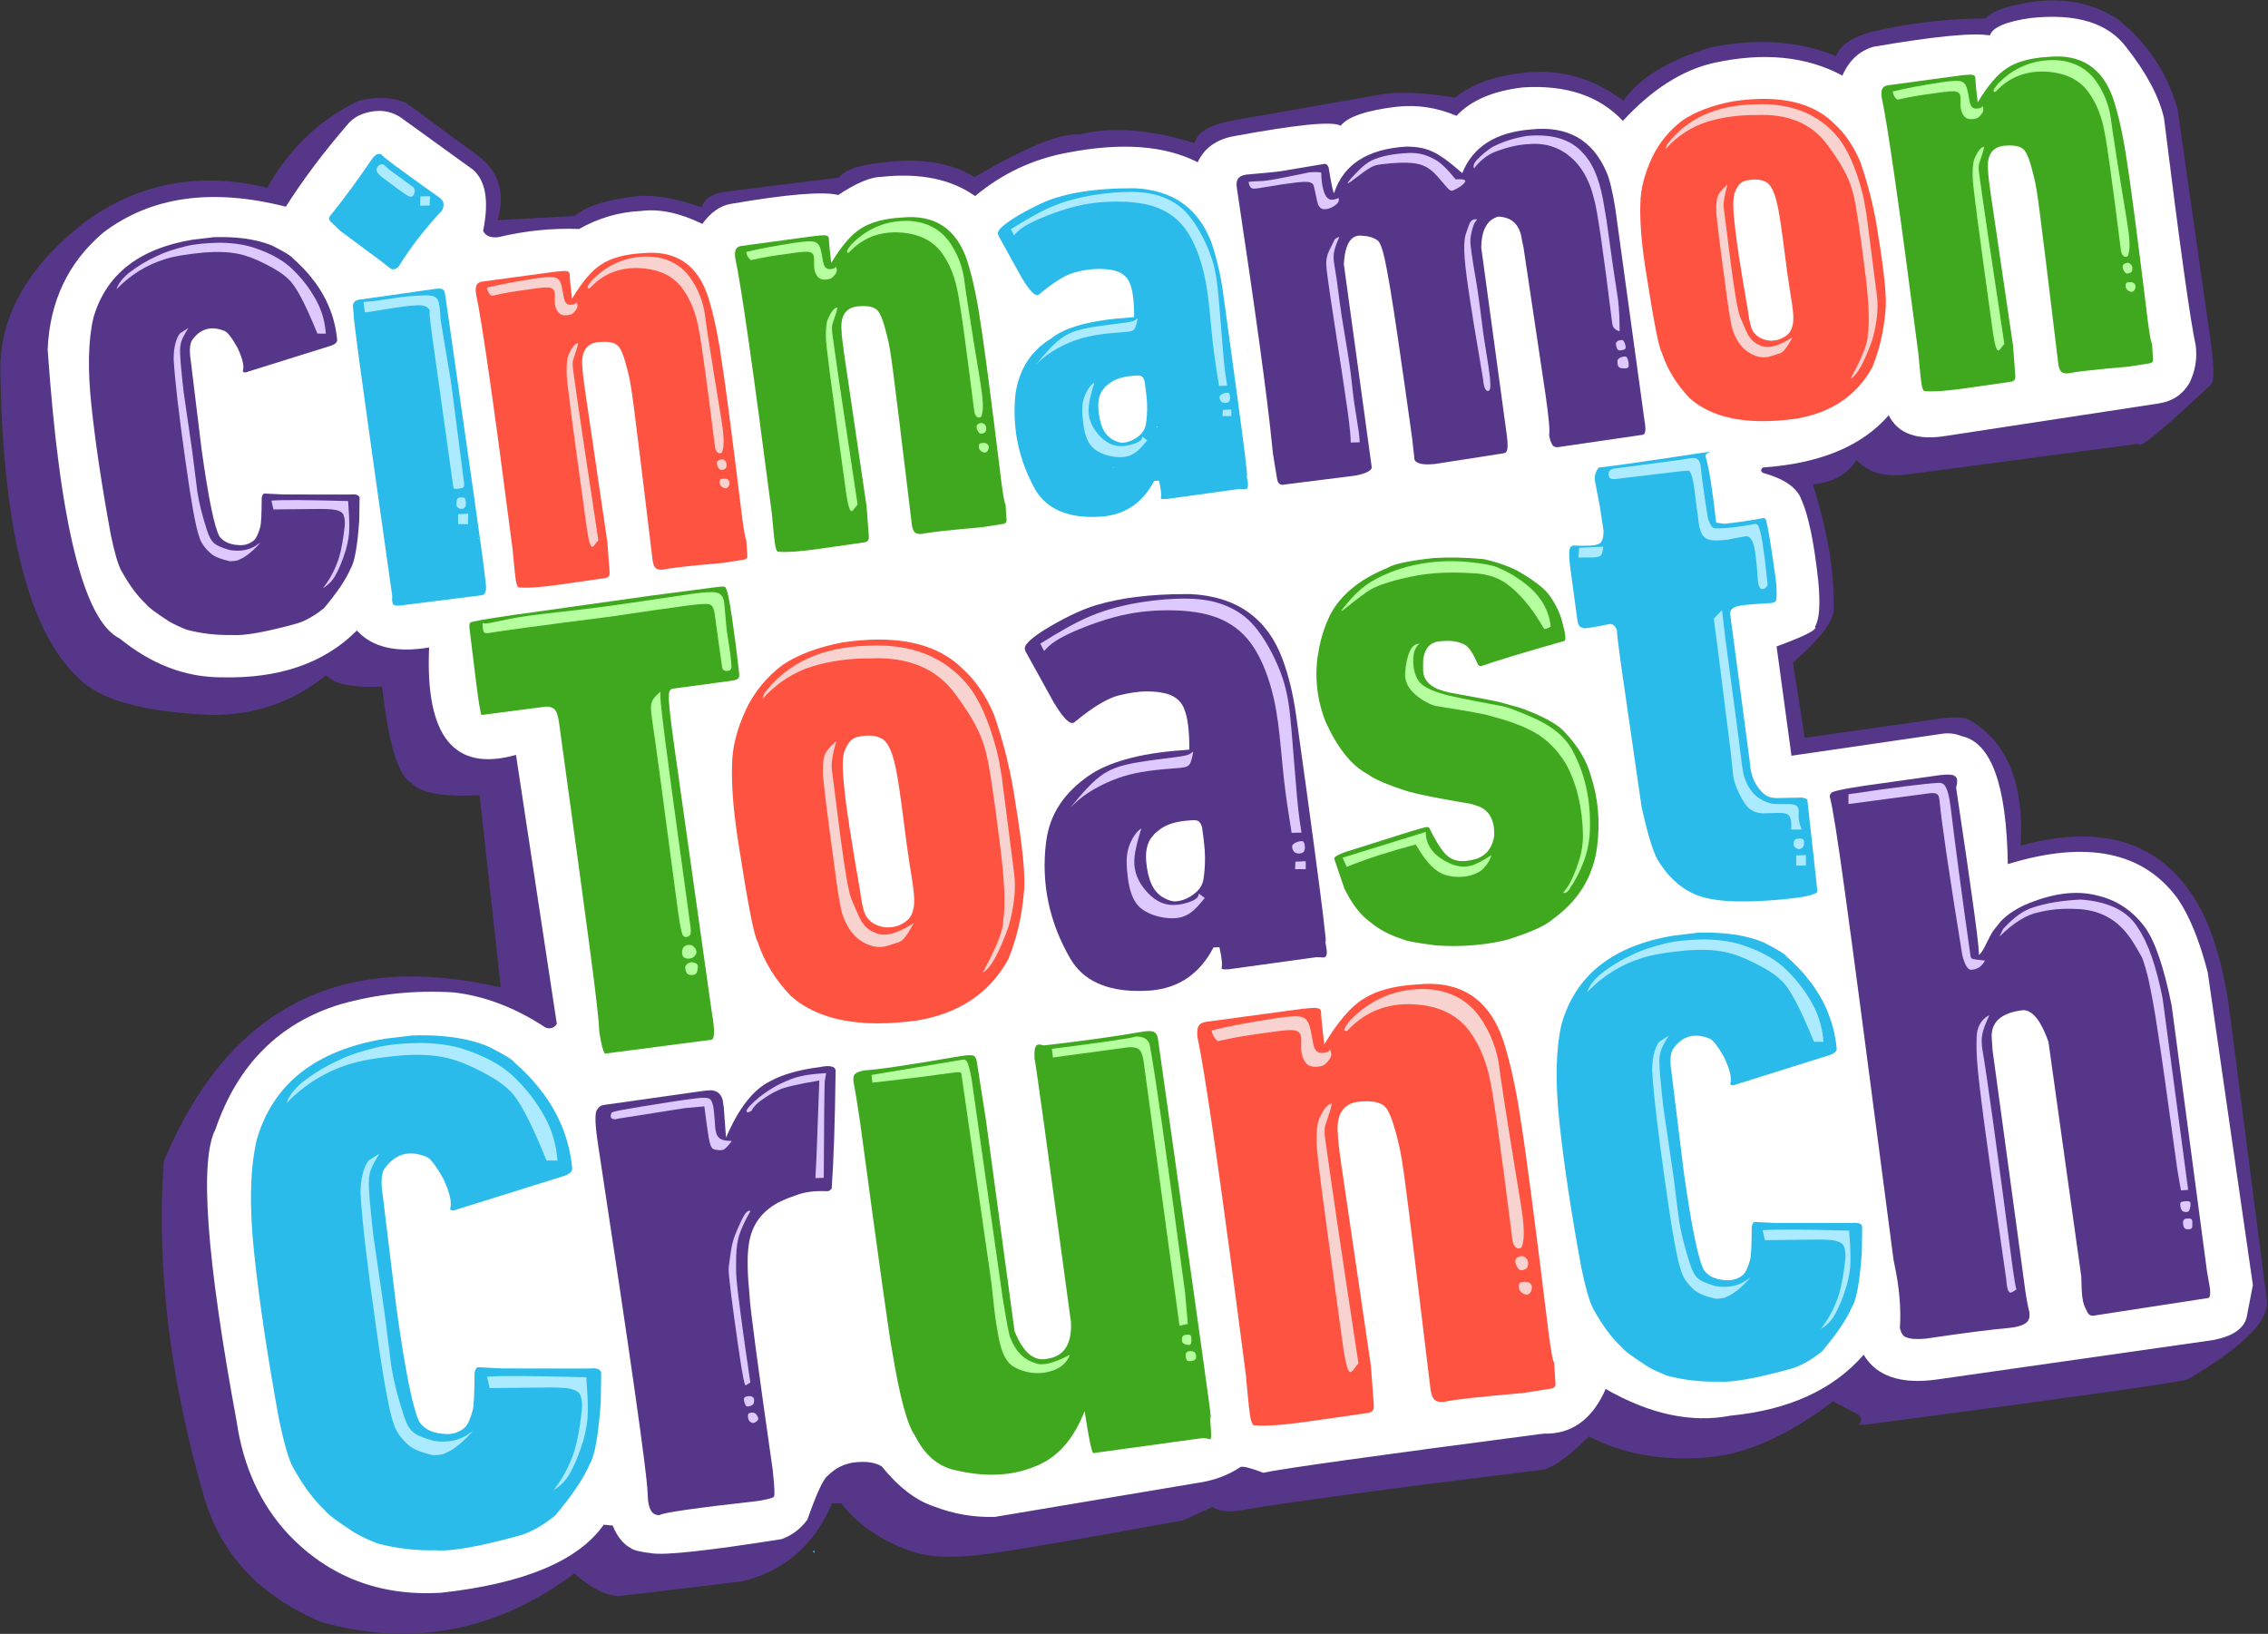 <?xml version="1.0" encoding="UTF-8" standalone="no"?>
<svg
   xmlns:dc="http://purl.org/dc/elements/1.1/"
   xmlns:cc="http://creativecommons.org/ns#"
   xmlns:rdf="http://www.w3.org/1999/02/22-rdf-syntax-ns#"
   xmlns:svg="http://www.w3.org/2000/svg"
   xmlns="http://www.w3.org/2000/svg"
   viewBox="0 0 8148 5869.333"
   height="5869.333"
   width="8148"
   xml:space="preserve"
   id="svg2"
   version="1.1"><rect x="0" y="0" width="8148" height="5869.333" fill="#333333" stroke="none"/><defs
     id="defs6" /><g
     transform="matrix(1.333,0,0,-1.333,0,5869.333)"
     id="g10"><g
       transform="scale(0.1)"
       id="g12"><g
         transform="scale(3.749)"
         id="g14"><path
           id="path16"
           style="fill:#563689;fill-opacity:1;fill-rule:nonzero;stroke:none"
           d="m 2343.02,6890.13 18.52,-13.4 c 57.86,-53.54 186.4,-76.27 385.62,-68.21 46.28,-416.75 117.26,-647.75 212.97,-692.99 62.45,-72.12 224.97,-100.96 487.6,-86.51 L 3600.12,4646.55 C 2445.9,4915.76 1638.42,4499.49 1177.71,3397.74 c -54.57,-756.06 41.77,-1560 288.98,-2411.799 119.88,-414.644 401.86,-715.365 845.97,-902.16 653.23,-181.858 1259,-64.88 1817.29,350.939 117.92,-106.775 225.59,-161.039 322.99,-162.811 l 876.31,104.341 c 305.64,71.609 523.45,259.311 653.4,563.106 l 65.12,-0.355 c 104.9,-139.4 256.89,-248.749 455.99,-328.038 125.64,-52.306 281.05,-68.798 466.24,-49.46 90.36,-0.323 602.32,84.531 1535.89,254.54 l 207.94,95.546 c 51.68,-28.673 113.62,-37.561 185.81,-26.662 358.26,61.524 1080.69,158.893 2167.26,292.093 75.7,1.74 194.6,82.5 356.8,242.28 237.7,-124.73 515.6,-175.44 833.7,-152.15 283.5,18.51 590,153.18 919.4,403.99 l 177.2,-91.62 c 34.1,-27.32 35.8,-52.42 5.2,-75.31 l 37.6,-2.4 c 1417.8,186.73 2193.4,295.32 2327,325.76 414.6,242.18 604.7,438.53 570.2,589.08 l -272.7,2109.55 c -44.5,287.44 -111.7,516.1 -201.7,685.99 -253.6,469.63 -684.6,620.92 -1293,453.87 26.1,446.37 -97.6,748.13 -371.2,905.27 -34.5,18.47 -103.2,21.35 -205.9,8.63 l -975.7,-139.04 -84.2,542.26 c 210.3,181.06 307.8,316.28 292.5,405.69 4.3,250.58 -45.4,541.78 -149.1,873.56 145.8,14.81 250.5,73.65 314,176.52 79.6,-90.95 201.2,-125.8 365,-104.54 l 1663.8,221.12 c -1.9,-44.22 171.9,98.43 521.5,427.95 22.4,24.14 19.1,138.21 -9.7,342.2 l -233,1633.52 c -73.9,263 -217.5,478.8 -431.1,647.5 -168.6,112.3 -369.9,154.4 -603.7,126.4 -188.7,-28.5 -303.9,-69 -345.6,-121.3 -268.9,0.4 -545.5,-32.2 -829.8,-97.9 -136.7,-40.4 -218.2,-97.8 -244.6,-172.2 -266.5,109.1 -565.9,130.1 -898.1,63 -304.2,-90.2 -514.9,-218.3 -632.2,-384.3 -224.8,170.6 -473.8,236.4 -746.8,197.4 -194.2,-24.3 -348.5,-82.5 -462.9,-174.6 -205.9,33.4 -373.8,42.6 -503.61,27.7 L 8891.11,10884 c -187.88,-31.2 -288.44,-87.4 -301.68,-168.6 -320.8,100.2 -597.5,121.1 -830.12,62.7 -136.21,10.9 -387.01,-91.1 -752.42,-306 -167.06,101.5 -378.96,137.2 -635.69,107.2 -182.62,-15.3 -295.44,-52.2 -338.47,-110.9 l -840.64,-104.8 c -83.59,-17.2 -132.51,-53.7 -146.79,-109.4 -187.32,65.8 -344.51,92.6 -471.57,80.3 -211.59,-24.8 -359.58,-72.1 -443.99,-141.9 l -552.83,-30 c 57.59,196.1 9.82,350.8 -143.26,464.1 l -512.56,377.9 c -106.19,43.7 -221.48,48.4 -345.86,14.2 -278.74,-135 -496.7,-343 -653.89,-623.9 -490.55,118.5 -929.888,34.7 -1318.024,-251.4 C 188.526,9819 -11.598,9454.61 2.948,9050.36 23.756,7922.67 210.905,7196.49 564.4,6871.79 c 146.785,-157.64 467.19,-246.49 961.2,-266.55 309.31,-0.59 581.78,94.36 817.42,284.89" /></g><g
         transform="scale(3.725)"
         id="g18"><path
           id="path20"
           style="fill:#ffffff;fill-opacity:1;fill-rule:nonzero;stroke:none"
           d="m 11145.7,1445.8 27.5,2.73 c 199.4,-4.15 347.5,103.56 444.3,323.15 319.6,-183.23 620.9,-247.57 903.9,-193.04 422.9,41.6 743.8,188.55 962.6,440.86 92.4,-155.59 268.3,-215.43 527.7,-179.51 l 1999.1,285.27 c 139.7,26.37 221,80.39 243.7,162.03 l 45.5,236.65 -326.9,2263.91 c -59.1,226.84 -130.4,402.26 -213.8,526.29 -249.3,345.36 -660.1,430.31 -1232.4,254.84 -8.5,572.56 -120.1,881.19 -334.8,925.9 -47.4,19.97 -98.4,25.04 -152.9,15.22 l -1077.5,-157.19 -107.7,790.81 c 206.8,75.64 299.5,123.48 278.2,143.53 31.3,49.95 39.2,158.36 23.9,325.23 -30.2,281.45 -71.3,479.98 -123.3,595.59 -31.2,84.63 -123.1,148.27 -275.9,190.92 -19.2,11.24 -19.8,24.35 -1.7,39.3 413.6,28.87 716.9,154.79 910,377.76 67.5,-134.95 208,-184.33 421.4,-148.16 l 1535.2,234.26 c 97.6,15.33 170.9,64.75 219.7,148.26 41.7,84.89 56.8,174.96 45.1,270.23 -39.1,178.28 -115.6,726.36 -229.5,1644.36 -35.3,156.7 -127.1,328.9 -275.3,516.7 -131.9,173.6 -361.1,243.2 -687.8,208.7 -178.3,-25.1 -277.2,-67.2 -296.9,-126.3 -122.5,21.1 -403.1,-6.3 -841.8,-82 -102,-29.2 -177,-98.7 -224.9,-208.4 -262.3,140.3 -573.2,170.7 -932.7,91.1 -227.8,-51.8 -446.3,-191.6 -655.8,-419.2 -169.2,181.3 -410,262.2 -722.5,242.6 -216.4,-25.1 -376.9,-93.6 -481.2,-205.5 -140.7,59.9 -285,81.8 -432.8,65.7 -218.69,-26.4 -353.82,-72.2 -405.35,-137.5 -56.46,34.6 -316.29,9 -779.49,-76.8 -123.12,-24.2 -208.06,-86.7 -254.82,-187.5 -237.17,121.4 -550.18,144.8 -939,70 -250.61,-45.5 -474.45,-150.4 -671.52,-314.6 -172.01,122.3 -397.17,168.7 -675.46,139.3 -78.29,-0.4 -183.36,-44.2 -315.18,-131.5 -109.01,27.1 -366.44,5.9 -772.28,-63.5 -78.25,-11.8 -148.5,-60.2 -210.78,-145.5 -163.56,79.8 -312,110.8 -445.3,93.1 -156.43,-6.9 -305.24,-50.3 -446.4,-130 -193.22,7.3 -387.4,-12.3 -582.54,-58.8 -56.92,-7.3 -94.19,7.7 -111.81,45 43.62,214.3 19.53,361.6 -72.23,442 l -524.71,379.4 c -57.56,37.4 -120.37,52.3 -188.42,44.8 -87.74,-10.4 -153.76,-43.5 -198.04,-99.4 -172.26,-199.9 -320.27,-397.1 -444.02,-591.7 -535.91,136.2 -976.01,73.9 -1320.289,-187 C 493.907,9923.29 359.626,9641.42 344.891,9292.61 432.606,8025.82 606.243,7328.7 865.81,7201.21 c 229.7,-186.42 473.5,-280.07 731.45,-280.93 421.33,-11.24 749.56,101.66 984.69,338.67 110.76,-122 284.99,-162.89 522.72,-122.67 -28.67,-644.6 180.88,-903.67 628.65,-777.21 l 295.56,-1946.82 c -21.02,-29 -48.06,-37.72 -81.11,-26.2 -219.09,144.29 -441.24,229.17 -666.46,254.67 -281.51,17.39 -554.45,-11.24 -818.83,-85.89 -442.6,-135.58 -743.88,-437.33 -903.85,-905.24 -116.57,-223.96 -65.23,-929.31 154.03,-2116.03 47.74,-324.83 171.86,-595.333 372.35,-811.512 292.78,-308.926 660.97,-450.568 1104.54,-424.918 601.58,66.543 994.48,230.771 1178.72,492.698 l 64.8,-6.249 c 31.29,-78.119 74.22,-132.153 128.81,-162.081 21.52,-16.46 71.46,-29.024 149.81,-37.686 90.67,-17.51 405.01,16.327 943.01,101.505 74.06,26.151 136.32,72.991 186.76,140.522 68.7,195.551 118.55,302.231 149.56,320.061 54.32,53.99 117.71,85.47 190.16,94.41 84.72,10.01 150.61,0.62 197.66,-28.16 123.33,-152.08 250.56,-249.187 381.69,-291.342 139.7,-54.032 285.6,-78.916 437.68,-74.648 l 1459.6,244.78 c 121.59,16.79 227.96,55.83 319.12,117.13 22.99,4.7 77.28,-9.47 162.85,-42.5 136.95,29.83 805.58,123.24 2005.92,280.23" /></g><g
         transform="scale(1.347)"
         id="g22"><path
           id="path24"
           style="fill:#2abbea;fill-opacity:1;fill-rule:nonzero;stroke:none"
           d="m 16300,1644.63 v -16.07 l -32.2,-0.03 v 32.17 h 32.2 z" /></g><g
         transform="scale(1.732)"
         id="g26"><path
           id="path28"
           style="fill:#3fa81e;fill-opacity:1;fill-rule:nonzero;stroke:none"
           d="m 11066.3,9741.05 12.1,-81.21 c 46.6,-270.41 43.5,-408.99 -9.1,-415.73 L 9411.36,9027.88 c -31.39,48.82 -60.39,165.06 -87.06,348.73 -2.08,144.77 -52.47,586.13 -151.16,1324.09 -56.4,431.7 -214.2,1589.5 -473.4,3473.3 -10.11,66.7 -19.67,111.2 -28.71,133.4 -21.03,81.8 -79.5,122 -175.44,120.4 l -991,-129.1 c -13.05,1.8 -20.08,7.3 -21.12,16.5 l -30.52,166.9 c -21.18,135.5 -70.07,521 -146.63,1156.7 -6.48,62.6 0.16,95.4 19.94,98.4 -7.65,11.3 209.53,49.6 651.5,115 l 2169.84,304.2 1022.1,133.5 c 84.3,10.1 124.5,5.7 120.5,-13.3 24.8,-20.5 59.2,-182.4 103.3,-485.5 39.4,-266.1 75.5,-547.7 108.6,-844.8 4.5,-26.3 2.5,-48.9 -6,-67.7 -11.6,-24.2 -47.9,-40.2 -108.9,-48 l -926.4,-125 c -38.1,-11.2 -55.6,-51.7 -52.6,-121.5 -5.6,-65.9 18.5,-295.3 72.2,-688.2 l 585.9,-4154.85" /></g><g
         transform="scale(3.005)"
         id="g30"><path
           id="path32"
           style="fill:#2abbea;fill-opacity:1;fill-rule:nonzero;stroke:none"
           d="m 14382.4,9888.19 -0.6,-8.97 c -1.8,-61.72 -17.6,-96.95 -47.2,-105.7 -28,-14.38 -102.6,-18.77 -223.8,-13.21 -18.2,-3.07 -29.4,-13.83 -33.5,-32.29 -6.1,-31.22 -4.6,-82.69 4.4,-154.4 l 66.2,-486.75 c 5.1,-38.54 20.9,-60.12 47.2,-64.77 -0.4,-10.74 80,0.57 241.2,33.94 27,2.97 48.8,-14.59 65.5,-52.65 -1.7,-19.97 10.6,-124.26 36.9,-312.91 L 14723,7416.31 c 58.3,-264.36 110.9,-429.79 157.6,-496.31 121.5,-189.78 278.6,-299.98 471.2,-330.61 125.8,-23.57 302.6,-27.26 530.3,-11.06 275.7,20.15 415,47.78 417.9,82.89 l -90,816.51 c -3.1,10.24 -19.8,17.68 -50.1,22.31 l -232.3,-4.53 c -39,2.31 -69.9,11.02 -92.6,26.15 -88.2,68.12 -135.5,169.12 -141.8,303.02 l -176,1324.51 c 0.1,33.32 20.8,54.94 62.2,64.88 21.6,10.16 124.1,20.45 307.6,30.86 21.8,2.63 36.2,10.1 43.2,22.43 8,51.14 5.8,120.61 -6.5,208.4 -41.9,303 -70.7,475.6 -86.3,517.81 -5.6,10.93 -13.9,15.23 -24.9,12.73 -123.5,-23.53 -239.6,-40.52 -348.3,-50.98 l -72.3,10.6 c -33.4,298.28 -64.8,495.48 -94.3,591.78 0.8,12.8 2.3,19.7 4.7,20.7 4.1,6.3 15.3,13.7 33.7,22 1.7,1.2 0.6,1.6 -3.3,1.3 -675.8,-102.1 -1009.9,-149 -1002.5,-140.7 6.1,0.9 9.2,0.1 9.3,-2.3 -28.5,-31.3 -40.1,-70.6 -35,-117.8 l 45.6,-238.7 32.3,-214.01" /></g><g
         transform="scale(2.31)"
         id="g34"><path
           id="path36"
           style="fill:#563689;fill-opacity:1;fill-rule:nonzero;stroke:none"
           d="m 4077.53,13291.4 41.37,2.2 c 43.98,0.4 69.37,-12.1 76.15,-37.6 l -3.43,-262.5 c -21.3,-305.9 -55.23,-494.9 -101.74,-567 -53.01,-124.9 -156.31,-278.4 -309.88,-460.4 -119.95,-96.7 -233.08,-158.4 -339.37,-185.3 -352.7,-96 -595.97,-138.6 -729.81,-127.9 -184.52,-3.8 -360.95,16.5 -529.31,61 -72.61,26.9 -141.53,58.9 -206.72,96 -156.51,101.4 -245.94,168.3 -268.33,200.7 -103.46,96.4 -201.36,228.9 -293.75,397.6 -37.65,72.4 -78.19,213.2 -121.62,422.4 -103.93,567.6 -178.48,1064.8 -223.6,1491.6 -46.14,424.5 -38.83,767.8 21.91,1029.9 72.57,252.6 205.29,454.9 398.2,607 96.43,76 207.94,139.5 334.47,190.4 126.53,50.9 268.11,89.3 424.73,115.1 l 246.21,29.3 c 184.54,6.1 347.93,-6.8 490.18,-38.7 71.13,-15.9 136.98,-36.7 197.54,-62.1 142.16,-72 221.11,-120.9 236.85,-146.7 68.83,-60.3 130.87,-122.8 186.08,-187.6 l 77.76,-98.7 c 48.42,-67 90.06,-136.1 124.89,-207.6 69.67,-142.8 112.14,-294.5 127.41,-455.1 1.78,-28.7 -21.74,-51.7 -70.54,-69 l -999.86,-312.5 c -20,1.1 -30.26,6.1 -30.79,15 19.33,52 -0.71,142.2 -60.15,270.6 -68.41,123 -121.36,190 -158.88,201.1 -156.57,60.1 -281.7,21.8 -375.37,-114.8 -19.22,-35.6 -26.49,-88.4 -21.84,-158.3 l 133.87,-1099.3 c 81.95,-587.3 152.77,-930.9 212.47,-1030.6 46.44,-57.6 114.66,-89.6 204.64,-96.2 76.58,-10 142.02,8.2 196.36,54.6 25.33,21.9 49.43,72.9 72.28,153 10.9,40.4 16.72,154.6 17.46,342.6 5.97,31 16.29,47.6 30.96,50 l 219.54,-11.1 773.66,-1.1" /></g><g
         transform="scale(2.159)"
         id="g38"><path
           id="path40"
           style="fill:#dec9ff;fill-opacity:1;fill-rule:nonzero;stroke:none"
           d="m 3251.02,13620.9 -19.2,-11.8 c -98.27,-77.4 -219.92,-104.2 -364.95,-80.5 -103.48,30.1 -168.96,59.4 -196.49,87.8 -33.65,28.5 -62.71,82.1 -87.14,160.9 -54.34,166.7 -93.55,321 -117.63,463 l -64.8,514.2 -109.27,753.1 c -10.73,90.6 -22.67,207.8 -35.81,351.5 -9.92,125.8 -10.48,202.3 -1.67,229.5 4.67,47.4 37.23,117.9 97.64,211.4 l -100.14,-63.7 c -8.77,-5.1 -19.81,-21 -33.13,-47.6 -34.18,-75.4 -51.07,-167.8 -50.68,-277.1 15.66,-265.4 64.44,-686.4 146.37,-1262.9 70.88,-511.4 127.93,-827.9 171.16,-949.5 21.44,-76.5 71.69,-149 150.76,-217.4 46.3,-37.9 124.35,-69 234.14,-93.3 61.6,2.1 99.67,8.6 114.25,19.3 26.8,10.8 54.54,25.8 83.22,45.2 57.36,38.7 118.48,94.7 183.37,167.9" /></g><g
         transform="scale(1.875)"
         id="g42"><path
           id="path44"
           style="fill:#dec9ff;fill-opacity:1;fill-rule:nonzero;stroke:none"
           d="m 3901.24,16287.4 11.46,1.1 c 141.82,11.5 505.49,9.3 1091.07,-6.8 13.83,-179.7 19.48,-310.2 16.91,-391.3 -0.4,-87.8 -16.6,-190.5 -48.67,-308.1 -50.29,-163.8 -104.31,-293.3 -162.06,-388.3 -17.11,-28.5 -36.82,-54.6 -59.13,-78.3 -37.96,-38.2 -74.48,-67 -109.54,-86.5 101.56,127.5 179.19,275.2 232.84,443 34.04,115.6 60.48,262.1 79.29,439.7 8.71,66.2 2.48,125.4 -18.73,177.5 -21.21,39.8 -76.48,64 -165.78,72.6 -50.33,4.2 -106.54,6.3 -168.64,6.3 l -669.79,-7.1 -29.23,126.2" /></g><g
         transform="scale(2.3)"
         id="g46"><path
           id="path48"
           style="fill:#dec9ff;fill-opacity:1;fill-rule:nonzero;stroke:none"
           d="m 3719.05,15235.3 98.91,-0.8 c -9.24,136.2 -45.26,263.8 -108.03,382.8 -81.06,151.5 -186.36,285.8 -315.87,402.7 -102.31,87.2 -230.79,157 -385.45,209.5 -114.01,43.8 -255.52,67.3 -424.55,70.5 -166.18,-2 -302.37,-16 -408.57,-42 -139.3,-33.5 -251.38,-71.5 -336.3,-114 -121.45,-54.9 -233.78,-123.1 -336.95,-204.5 -70.6,-60.4 -116.62,-122 -138.06,-184.7 163.04,166.7 349.81,283.3 560.3,349.6 105.01,34.9 262.29,62 471.85,81.4 154.04,11.7 284.14,6.6 390.36,-15.2 93.29,-18 197.48,-56.3 312.61,-115 126.03,-61.7 218.96,-122.1 278.78,-181.1 84.71,-72.4 198.36,-285.5 340.97,-639.2" /></g><g
         transform="scale(2.447)"
         id="g50"><path
           id="path52"
           style="fill:#2abbea;fill-opacity:1;fill-rule:nonzero;stroke:none"
           d="m 3656.9,15642.7 -4.35,-4.8 c -27.73,-28.9 -35.39,-51.7 -22.96,-68.4 2.19,-5 8.91,-13.3 20.15,-25 l 102.88,-97.1 435.98,-323.3 113.28,-88.4 c 29.26,-16.2 59.07,-8.4 89.43,23.4 128.14,208.1 287.32,413.9 477.53,617.6 29.98,62.2 19.32,109.9 -31.99,143.3 -422.63,299.1 -634.17,456.7 -634.65,472.6 -9.03,5.3 -20.8,7.4 -35.3,6.3 -14.62,0.8 -36.57,-15.9 -65.85,-50 -150.77,-223.4 -298.83,-425.5 -444.15,-606.2" /></g><g
         transform="scale(2.43)"
         id="g54"><path
           id="path56"
           style="fill:#abeaff;fill-opacity:1;fill-rule:nonzero;stroke:none"
           d="m 4195.37,16193.6 1.64,-1.9 c 10.34,-11.7 23.1,-23.5 38.26,-35.4 l 207.01,-154.3 c 39.27,-28.8 71.81,-48.9 97.61,-60.3 22.82,-8.7 39.67,-1.9 50.52,20.5 7.81,19.7 10.94,36.7 9.37,51 -1.56,11.1 -5.72,20.1 -12.49,26.9 -5.9,6.2 -11.17,10.9 -15.82,14 l -34.89,23.3 -79.29,59.7 c -51.68,36.6 -93.56,67 -125.63,91 -20.36,15.8 -42.99,35.7 -67.88,59.8 -5.8,4.4 -10.83,7.4 -15.07,8.9 -13.43,3.2 -25.01,2 -34.77,-3.6 -12.28,-5.7 -23.24,-17.2 -32.89,-34.4 -5.09,-10.7 -5.78,-23 -2.07,-36.7 1.61,-7.6 7.07,-17.1 16.39,-28.5" /></g><g
         transform="scale(2.225)"
         id="g58"><path
           id="path60"
           style="fill:#2abbea;fill-opacity:1;fill-rule:nonzero;stroke:none"
           d="m 4275.54,16076.8 6.83,-83.9 c 1.06,-47.9 25.68,-250.3 73.85,-607.2 65.3,-480 196.95,-1419.1 394.95,-2817.4 -3.85,-43.3 -1.58,-73.5 6.76,-90.7 7.09,-17.9 33.54,-25.8 79.34,-23.8 l 993.94,125.4 c 51.85,2.5 67.86,61.8 48.03,178.1 -7.81,94.6 -50.5,413.1 -128.05,955.4 l -352.91,2467.6 c -6.83,49.1 -12.49,76.6 -16.96,82.4 -12.45,27.8 -46.01,37.3 -100.67,28.7 l -900.93,-127.8 c -72,-4.2 -106.74,-33.1 -104.18,-86.8" /></g><g
         transform="scale(1.879)"
         id="g62"><path
           id="path64"
           style="fill:#abeaff;fill-opacity:1;fill-rule:nonzero;stroke:none"
           d="m 6665.5,16287.4 -0.6,0.5 c -0.61,1.2 -4.82,3.6 -12.66,7.1 -3.43,1.2 -7.24,2.2 -11.48,2.9 -7.25,1.6 -18.5,2.1 -33.76,1.5 -23.37,-2.2 -38.75,-8.5 -46.13,-19 -3.95,-6.2 -6.36,-10.8 -7.25,-13.9 -1.46,-4 -2.52,-8.2 -3.23,-12.7 -2.64,-16.9 -3.76,-35 -3.36,-54.2 0.87,-12.2 2.82,-21.8 5.86,-28.9 4.18,-8.4 8.88,-14.4 14.09,-18 3.66,-2.8 7.47,-5.4 11.37,-7.6 10.03,-4.9 16.2,-7.4 18.52,-7.6 8.62,-2.4 17.76,-3.5 27.43,-3.2 3.95,0.2 7.96,1 12.07,2.2 3.04,0.7 8.32,3 15.87,6.9 8.77,5.3 15.22,11.1 19.31,17.3 2.18,3 3.99,6.3 5.47,9.9 1.29,2.5 2.56,7.3 3.83,14.4 1.88,16.5 2.43,31.1 1.6,43.8 -0.86,13.1 -2.44,24.2 -4.77,33.3 l -1.87,6.5 c -1.35,4.1 -2.89,7.7 -4.59,10.9 -1.73,3.1 -3.62,5.7 -5.72,7.9" /></g><g
         transform="scale(2.214)"
         id="g66"><path
           id="path68"
           style="fill:#abeaff;fill-opacity:1;fill-rule:nonzero;stroke:none"
           d="m 4501.18,16091.5 58.34,9.9 c 271.7,45.9 437.91,68.7 498.66,68.5 87.21,8.4 142.99,-8.6 167.37,-51.1 l 8.94,-29.9 c -14.74,37.3 -4.62,-69.8 30.36,-321.3 L 5516.34,13972 c 2.45,-21.1 6.81,-32.5 13.05,-34.3 9.14,-3.3 36.18,-1.3 81.17,6 31.36,2.4 44.56,21.6 39.56,57.7 l -158.94,1228.9 -128.6,771.7 c -2.89,70.8 -6.79,122.2 -11.67,154.4 -7.49,43.7 -14.81,70.6 -21.98,80.7 -16.34,45.4 -85.31,62.9 -206.93,52.4 -51.19,-0.8 -113.74,-5.1 -187.66,-13 -2.29,1.4 -135.79,-17.2 -400.52,-55.9 l -89.97,-6.7 c -13.67,-2.1 -19.71,-6.4 -18.1,-12.9 l 14.47,-110.2 c 1.18,-3.3 5.16,-5 11.99,-5 l 48.97,5.7" /></g><g
         transform="scale(2.288)"
         id="g70"><path
           id="path72"
           style="fill:#ff5342;fill-opacity:1;fill-rule:nonzero;stroke:none"
           d="m 6039.09,12766.5 6.33,-71.1 c 13.74,-157.1 25.18,-259 34.36,-305.9 9.31,-46.1 21.7,-67.5 37.19,-64.2 87.21,-9.4 238.45,0.7 453.7,30.1 l 554.62,79.8 c 25.46,3.4 42.34,13.4 50.67,29.8 4.18,8.2 5.7,22.9 4.59,44.1 l -25.88,347.7 -264.18,1796 c -19.77,137 -29.87,226.2 -30.3,267.7 -18.98,193.9 55.09,292.9 222.18,297 102.13,5.8 170.46,-12.6 205.03,-55.1 35.19,-39.7 72.99,-145 113.39,-315.8 19.38,-74.1 41.11,-206.2 65.22,-396.2 24.65,-182.6 98.28,-783.3 220.87,-1802.2 3.68,-32.8 12.03,-60 25.06,-81.5 15.79,-26.8 48.75,-37.2 98.86,-31.4 90.72,19.9 324.82,45.9 702.3,78.1 l 255.47,40.1 c 20.55,4.9 32.24,15.9 35.11,33.1 l -12.86,201.7 c -7.71,-6.7 -23.18,73.3 -46.4,240.2 -123.22,1007.3 -206.55,1643.7 -249.98,1909.1 -39.93,276.8 -91.93,516.5 -155.98,719 -126.12,374.9 -381.96,543.4 -767.53,505.6 -206.72,-11.5 -368.53,-55.1 -485.4,-130.8 -110.89,-68.9 -226.72,-204 -347.52,-405.2 -16.23,131.9 -25.93,230.8 -29.06,296.7 -2.67,15.8 -15.05,25.2 -37.14,28.1 -12.91,3.7 -55.55,1.5 -127.97,-6.7 l -859.98,-116.2 c -33.93,-4.1 -57.44,-18 -70.52,-41.7 -10.58,-23.4 -12.55,-58.5 -5.91,-105.3 67.63,-307.5 211.5,-1312.3 431.66,-3014.6" /></g><g
         transform="scale(2.244)"
         id="g74"><path
           id="path76"
           style="fill:#f8d2ce;fill-opacity:1;fill-rule:nonzero;stroke:none"
           d="m 5847.67,16166.9 9.64,2.5 c 150.85,36.6 344.21,72.9 580.07,109 128.85,19.3 208.52,21.6 239.04,7 26.78,-9.5 46.16,-31.2 58.13,-64.9 7.84,-15.7 21.05,-77.1 39.61,-184.3 5.91,-22.9 14.18,-40.7 24.8,-53.4 11.97,-13.9 29.13,-21.1 51.45,-21.6 48.43,1.8 72.55,13.2 72.33,34.2 3.17,-6.1 6.06,-12.3 8.67,-18.6 10.12,-23.6 6.4,-48.3 -11.2,-73.8 -26.66,-38 -52.45,-58.6 -77.34,-61.9 -69.82,-15 -117.85,-2.1 -144.07,38.8 -18.44,29.6 -29.15,57.1 -32.14,82.4 -4.1,18.9 -5.16,59.2 -3.21,121 -1.75,23.3 -3.71,36.5 -5.79,39.6 -2.41,7.8 -5.94,14.8 -10.58,20.8 -7.19,8.8 -16.41,15 -27.67,18.6 -21.67,10.4 -75.73,9.8 -162.18,-1.7 -173.45,-23.3 -283.03,-39.1 -328.77,-47.3 -59.31,-9.6 -134.09,-24.5 -224.35,-44.6 -30.83,22.7 -49.65,55.4 -56.44,98.2" /></g><g
         transform="scale(2.134)"
         id="g78"><path
           id="path80"
           style="fill:#f8d2ce;fill-opacity:1;fill-rule:nonzero;stroke:none"
           d="m 7415.13,13932.9 4.18,-23.7 c 17.55,-108.5 35.35,-168.5 53.4,-179.7 6.46,-5.4 16.68,-0.8 30.67,13.6 33.62,46.7 50.71,67 51.2,60.8 1.14,2.1 1.47,6.9 0.97,14.4 -164.62,1080.6 -270.75,1798.4 -318.42,2153.5 -5.77,41.4 -6.23,77.1 -1.36,107.1 l 52.07,160.8 c 10.12,35.7 14.04,55.8 11.77,60.3 -38.5,-4.9 -77.46,-52.4 -116.84,-142.5 -19.9,-39.2 -28.8,-117.6 -26.71,-235.2 -1.34,-37.2 17.28,-204.1 55.86,-500.8 38.9,-295.9 106.64,-792.1 203.21,-1488.6" /></g><g
         transform="scale(2.279)"
         id="g82"><path
           id="path84"
           style="fill:#f8d2ce;fill-opacity:1;fill-rule:nonzero;stroke:none"
           d="m 7006.79,16013.2 6.71,5.3 c 138.57,140 331.79,252.3 586.91,266.8 256.62,14.7 444.96,-87.1 556.08,-240.9 102.59,-142 167.05,-308.3 186.54,-494.8 5.1,-48.8 58.98,-409.2 185.63,-1177.1 29.45,-178.5 42.64,-325.5 10.32,-398 -11.33,-25.3 -72.17,-26.2 -83.6,64.4 -105.72,837.7 -172.82,1337.1 -215.01,1497.5 -32.38,123 -81.26,252.2 -170.93,374.1 -102.25,138.9 -256.88,215.6 -448.81,235.3 -263.85,27.1 -479.79,-53.3 -647.14,-234.2 -41.21,-8.1 -30.13,25.8 33.3,101.6 z" /></g><g
         transform="scale(1.942)"
         id="g86"><path
           id="path88"
           style="fill:#f8d2ce;fill-opacity:1;fill-rule:nonzero;stroke:none"
           d="m 10030.2,16298.5 -0.6,0.2 c -6.6,1.3 -14.3,1.2 -23.1,-0.4 -10.48,-1.7 -20.78,-5 -30.83,-10 -6.54,-3.3 -12.09,-7.6 -16.63,-12.7 -4.17,-4 -7.35,-11.4 -9.58,-22.2 -1.32,-9.6 -0.7,-19.4 1.85,-29.4 2.58,-10.1 6.26,-19.7 11.06,-28.8 8.43,-15.2 15.73,-25.7 21.92,-31.5 5.27,-5.8 12.03,-9.7 20.31,-11.7 17.3,-2.6 35.9,1.8 55.6,13.2 5.9,3.6 10.9,8.9 14.9,15.9 2.4,3.8 4.7,10.9 6.9,21.4 3.5,25 1.4,44.4 -6.1,58.2 -11.9,19.6 -27.1,32.2 -45.7,37.8" /></g><g
         transform="scale(1.91)"
         id="g90"><path
           id="path92"
           style="fill:#f8d2ce;fill-opacity:1;fill-rule:nonzero;stroke:none"
           d="m 10224.2,16300 h -1 c -30.8,-0.3 -48.5,-4.2 -54.8,-9.7 -9.3,-8.2 -16.1,-22.1 -14.2,-43.6 2,-22.7 6.9,-41.1 26.6,-58.1 15.2,-13.1 32.7,-20.9 36.5,-21 7,-2.7 13.9,-4 20.8,-4.1 4.8,-0.2 10.2,0.8 16.2,3.2 l 8,4.5 c 5.1,3.6 9.9,8.1 13.9,13.7 12.9,17.9 18.5,37.6 18,58.8 -0.8,27 -23.3,56.3 -70,56.3 z" /></g><g
         transform="scale(2.377)"
         id="g94"><path
           id="path96"
           style="fill:#abeaff;fill-opacity:1;fill-rule:nonzero;stroke:none"
           d="m 4765.19,16296.4 110.13,3.6 -3.07,-107.3 -108.12,-0.3 1.06,104" /></g><g
         transform="scale(1.852)"
         id="g98"><path
           id="path100"
           style="fill:#abeaff;fill-opacity:1;fill-rule:nonzero;stroke:none"
           d="m 6667,16292.7 146.01,7.3 -2.09,-152.8 -143.4,1.7 -0.91,141.6 0.39,2.2" /></g><g
         transform="scale(1.812)"
         id="g102"><path
           id="path104"
           style="fill:#abeaff;fill-opacity:1;fill-rule:nonzero;stroke:none"
           d="m 7120.03,16294.9 v -5.1 h -10.24 v 10.2 h 10.24 z" /></g><g
         transform="scale(2.347)"
         id="g106"><path
           id="path108"
           style="fill:#3fa81e;fill-opacity:1;fill-rule:nonzero;stroke:none"
           d="m 8864.19,12855.8 6.18,-69.3 c 13.39,-153.2 24.56,-252.5 33.49,-298.2 9.09,-45 21.17,-65.9 36.26,-62.6 85,-9.1 232.42,0.6 442.25,29.4 l 540.59,77.7 c 24.81,3.4 41.29,13.1 49.41,29 4.06,8 5.54,22.4 4.46,43.1 l -25.23,338.9 -257.49,1750.6 c -19.29,133.6 -29.14,220.5 -29.55,260.9 -18.49,189.1 53.69,285.6 216.57,289.5 99.54,5.7 166.17,-12.2 199.87,-53.7 34.3,-38.7 71.1,-141.3 110.5,-307.8 18.9,-72.2 40.1,-201 63.6,-386.2 24,-177.9 95.8,-763.5 215.3,-1756.7 3.6,-31.9 11.7,-58.4 24.4,-79.4 15.4,-26.1 47.5,-36.3 96.4,-30.6 88.4,19.4 316.6,44.8 684.5,76.1 l 249.1,39.1 c 20,4.8 31.4,15.5 34.2,32.3 l -12.6,196.6 c -7.5,-6.6 -22.6,71.4 -45.2,234.1 -120.1,981.9 -201.3,1602.2 -243.7,1860.9 -38.9,269.8 -89.6,503.4 -152,700.8 -123,365.4 -372.3,529.7 -748.2,492.8 -201.5,-11.2 -359.17,-53.7 -473.09,-127.4 -108.1,-67.2 -221,-198.9 -338.75,-395 -15.82,128.5 -25.26,224.9 -28.32,289.2 -2.61,15.4 -14.67,24.5 -36.21,27.4 -12.58,3.6 -54.15,1.4 -124.73,-6.6 l -838.26,-113.2 c -33.08,-4 -55.99,-17.5 -68.72,-40.7 -10.34,-22.8 -12.25,-57 -5.76,-102.6 65.9,-299.7 206.14,-1279.2 420.73,-2938.4" /></g><g
         transform="scale(2.303)"
         id="g110"><path
           id="path112"
           style="fill:#b6ff9f;fill-opacity:1;fill-rule:nonzero;stroke:none"
           d="m 8732.37,16170.3 9.4,2.5 c 146.94,35.7 335.32,71 565.11,106.1 125.54,18.8 203.16,21.1 232.89,6.9 26.09,-9.3 44.97,-30.4 56.64,-63.3 7.63,-15.2 20.5,-75.1 38.59,-179.5 5.77,-22.3 13.8,-39.6 24.17,-52.1 11.65,-13.5 28.36,-20.5 50.11,-21 47.18,1.7 70.68,12.9 70.47,33.3 3.09,-5.9 5.91,-11.9 8.45,-18 9.87,-23.1 6.22,-47.1 -10.92,-72 -25.97,-37 -51.1,-57.1 -75.35,-60.3 -68.02,-14.6 -114.8,-2 -140.36,37.8 -17.95,28.9 -28.4,55.6 -31.32,80.3 -3.97,18.4 -5.02,57.7 -3.11,117.9 -1.72,22.6 -3.6,35.5 -5.65,38.6 -2.34,7.6 -5.77,14.3 -10.28,20.2 -7.03,8.6 -16.02,14.6 -26.99,18.1 -21.1,10.1 -73.77,9.6 -157.99,-1.6 -168.97,-22.7 -275.75,-38.1 -320.31,-46 -57.79,-9.5 -130.64,-24 -218.58,-43.6 -30.04,22.1 -48.37,54 -54.97,95.7" /></g><g
         transform="scale(2.193)"
         id="g114"><path
           id="path116"
           style="fill:#b6ff9f;fill-opacity:1;fill-rule:nonzero;stroke:none"
           d="m 10402.1,13996.9 4,-23 c 17.1,-105.7 34.4,-163.9 52,-174.9 6.3,-5.2 16.2,-0.8 29.8,13.2 32.7,45.5 49.4,65.2 49.9,59.2 1.1,2 1.4,6.7 0.9,14 -160.2,1051.4 -263.4,1749.8 -309.8,2095.3 -5.6,40.3 -6.1,75 -1.3,104.1 l 50.6,156.6 c 9.9,34.7 13.7,54.3 11.5,58.6 -37.5,-4.8 -75.4,-51 -113.7,-138.6 -19.4,-38.2 -28,-114.5 -26,-228.9 -1.3,-36.2 16.8,-198.6 54.4,-487.2 37.8,-287.9 103.7,-770.7 197.7,-1448.4" /></g><g
         transform="scale(2.338)"
         id="g118"><path
           id="path120"
           style="fill:#b6ff9f;fill-opacity:1;fill-rule:nonzero;stroke:none"
           d="m 9818.27,16020.5 6.55,5.1 c 135.06,136.5 323.38,245.9 571.98,260.1 250.2,14.3 433.7,-84.9 542,-234.8 100,-138.4 162.8,-300.5 181.8,-482.2 5,-47.6 57.5,-398.9 181,-1147.4 28.7,-173.9 41.5,-317.2 10,-387.8 -11,-24.7 -70.3,-25.6 -81.5,62.7 -103,816.5 -168.4,1303.2 -209.5,1459.6 -31.6,119.9 -79.2,245.8 -166.6,364.6 -99.7,135.4 -250.4,210.1 -437.5,229.3 -257.1,26.4 -467.58,-51.9 -630.68,-228.2 -40.18,-7.9 -29.36,25.1 32.45,99 z" /></g><g
         transform="scale(1.969)"
         id="g122"><path
           id="path124"
           style="fill:#b6ff9f;fill-opacity:1;fill-rule:nonzero;stroke:none"
           d="m 13465.7,16300 h -0.9 c -29.9,-0.3 -47,-4.1 -53.2,-9.4 -9,-8 -15.6,-21.4 -13.8,-42.3 2,-22 6.8,-39.9 25.9,-56.4 14.7,-12.7 31.7,-20.2 35.4,-20.4 6.7,-2.6 13.4,-3.8 20.1,-3.9 4.7,-0.1 9.9,0.8 15.8,3.1 l 7.7,4.3 c 5,3.6 9.5,7.9 13.5,13.3 12.5,17.4 17.9,36.5 17.4,57.1 -0.7,26.1 -22.6,54.6 -67.9,54.6 z" /></g><g
         transform="scale(2.002)"
         id="g126"><path
           id="path128"
           style="fill:#b6ff9f;fill-opacity:1;fill-rule:nonzero;stroke:none"
           d="m 13225.2,16298.6 -0.5,0.1 c -6.5,1.3 -14,1.2 -22.5,-0.3 -10.2,-1.7 -20.2,-4.9 -29.9,-9.7 -6.4,-3.2 -11.8,-7.4 -16.2,-12.4 -4,-3.9 -7.1,-11 -9.3,-21.5 -1.2,-9.3 -0.6,-18.8 1.8,-28.6 2.5,-9.7 6.1,-19 10.8,-27.9 8.1,-14.7 15.2,-24.9 21.2,-30.6 5.2,-5.6 11.7,-9.4 19.7,-11.3 16.9,-2.5 34.8,1.7 54,12.8 5.7,3.5 10.5,8.6 14.4,15.5 2.4,3.6 4.7,10.5 6.7,20.7 3.4,24.3 1.4,43.1 -5.9,56.5 -11.5,19 -26.3,31.2 -44.3,36.7" /></g><g
         transform="scale(2.39)"
         id="g130"><path
           id="path132"
           style="fill:#2abbea;fill-opacity:1;fill-rule:nonzero;stroke:none"
           d="m 13051.4,13614.7 v -7.8 h -7.8 v 7.8 z m -220.1,574 c 22.2,0 37.1,-3.6 44.7,-10.8 16.7,-13 27.7,-33.8 33,-62.4 17.2,-123.1 26.1,-210.1 26.5,-261.1 1.8,-77.3 -2.9,-149 -14,-215 -7.2,-49.1 -32.9,-92.6 -77.1,-130.5 -57.8,-46.5 -116.2,-72.2 -175.2,-77.1 -4.4,-0.8 -9,-1.2 -13.9,-1.2 -26.1,0 -60.9,11.1 -104.4,33.2 -45.1,26.4 -78.9,60 -101.5,100.6 -25,41.6 -43.5,100.6 -55.3,176.9 -11.5,74.4 -12.4,135.3 -2.7,182.8 10.1,44.1 23.3,76.3 39.4,96.4 9.5,13.9 20.3,27 32.3,39.2 4.8,7.2 24.9,23.6 60.2,49.2 64.1,45.6 157.9,71.7 281.5,78.5 l 13.1,0.9 c 4.8,0.2 9.2,0.4 13.4,0.4 z m -75.8,2111.3 c -335.6,0 -615.5,-34.8 -839.7,-104.4 -108.8,-31.3 -250.3,-96.8 -424.6,-196.5 -158.8,-95.1 -238.1,-163 -237.9,-203.6 -1.6,-10 1.9,-22.8 10.6,-38.2 l 260,-470.3 c 55.3,-92.8 102.4,-153 141.4,-180.6 9.7,-6.7 19.4,-10.1 29.3,-10.1 5.8,0 11.5,1.2 17.4,3.4 177.6,148.1 317.9,233 421.1,254.8 88.2,24.3 174.4,36.4 258.8,36.4 54.1,0 107.5,-5 160,-15 91.8,-20.4 153.7,-66.5 185.7,-138.2 35.4,-82.6 52.6,-212.6 51.6,-389.8 l -53.8,-5.1 c -431.5,-28.8 -727.2,-108.7 -887.1,-239.8 -222.2,-136.5 -354.4,-342.3 -396.5,-617.4 -41.4,-383.8 34,-747.1 226.1,-1089.9 123.8,-201 336.5,-301.5 637.9,-301.5 37.3,0 75.9,1.5 116,4.6 261.8,23.7 456.1,157.6 583,401.6 l 55.4,2.2 c 22.7,-100.7 29.1,-166.4 19.3,-197.1 0.8,-5.2 8.3,-8.4 22.2,-9.5 l 43.9,0.3 822.9,113.6 65.7,-3 c 10.9,0.9 19.2,7.3 24.6,19.3 4.2,13.3 5.4,29.5 3.5,48.6 l -15.2,93.3 v 0 c 2.4,-9 4.1,-13.5 5.2,-13.5 1.9,0 1.4,14.9 -1.3,44.7 l -23,203.9 c -23.3,194.1 -107.7,819.2 -253.2,1875.2 -28.8,182.5 -70.4,353.4 -124.7,512.8 -147.1,384 -432.7,586.9 -856.6,608.6 -16.1,0.1 -32.1,0.2 -48,0.2 z" /></g><g
         transform="scale(2.175)"
         id="g134"><path
           id="path136"
           style="fill:#abeaff;fill-opacity:1;fill-rule:nonzero;stroke:none"
           d="m 14096.8,16300 c -9.5,-53.3 -19,-106.6 -41.2,-134.6 -22.2,-28 -57.1,-30.6 -166,-38.9 -108.9,-8.3 -291.8,-22.3 -454.1,-64.9 -162.3,-42.5 -304,-113.7 -400.5,-174.6 -96.6,-60.9 -148,-111.6 -199.4,-162.3 55.6,67.1 111.3,134.2 169.7,196.6 58.5,62.3 119.8,119.9 194.3,163.8 74.5,44 162.1,74.3 301.4,99.7 139.3,25.4 330.2,45.8 432.6,60.3 102.5,14.5 116.4,23.1 128.8,31.2 12.5,8.2 23.5,15.9 34.4,23.7 z" /></g><g
         transform="scale(2.052)"
         id="g138"><path
           id="path140"
           style="fill:#abeaff;fill-opacity:1;fill-rule:nonzero;stroke:none"
           d="m 16137.3,16298.9 c 0,0 -10.6,1.1 -21.1,1.1 -5.3,0 -10.5,-0.3 -14.4,-1.1 -26.3,-5.8 -53.7,-15 -73.6,-33 -23.3,-21 -4.3,-75.3 22.8,-91.1 10.6,-6.2 25.1,-9.3 39.8,-9.3 25.5,0 51.5,9.5 59.4,29.4 9.1,23.2 7.3,50.3 2,74.6 -2.3,10.8 -14.9,29.4 -14.9,29.4 z" /></g><g
         transform="scale(2.384)"
         id="g142"><path
           id="path144"
           style="fill:#abeaff;fill-opacity:1;fill-rule:nonzero;stroke:none"
           d="m 13780.9,14107.1 92.5,2.2 c -12.9,79.1 -25.8,158.2 -41.8,329.3 -15.9,171.1 -34.8,434.1 -52.3,634.3 -17.6,200.2 -33.8,337.6 -85.5,489.8 -51.8,152.2 -139.1,319.3 -224.4,433 -85.2,113.7 -168.4,174 -261.3,218.6 -92.8,44.6 -195.3,73.3 -331.8,82.5 -32.5,2.2 -67,3.2 -103,3.2 -114.7,0 -244.4,-10.7 -373.8,-30.1 -170.1,-25.5 -339.6,-65.8 -501.5,-133.6 -161.9,-67.7 -316.1,-162.9 -470.3,-258.1 l 35.3,-68.8 c 38.4,41.2 76.8,82.5 187.8,139.5 111,57 294.7,129.8 462,175.2 167.2,45.3 318.1,63.3 473,66.1 13.5,0.2 26.9,0.3 40.4,0.3 142,0 285.2,-13.7 407.9,-51.8 134.2,-41.8 243.8,-112.8 329,-211.3 85.2,-98.6 145.9,-224.6 191.6,-355.5 45.7,-130.9 76.4,-266.6 98.7,-431.9 22.3,-165.3 36.3,-360.2 56.2,-537.3 19.9,-177.1 45.6,-336.3 71.3,-495.6 z" /></g><g
         transform="scale(2.069)"
         id="g146"><path
           id="path148"
           style="fill:#abeaff;fill-opacity:1;fill-rule:nonzero;stroke:none"
           d="m 14943.6,15546.7 -64,48 c -3.2,-24.2 -6.5,-48.4 -63.4,-75.8 -47.4,-22.9 -132.1,-48 -214.5,-48 -16.5,0 -32.8,1 -48.7,3.3 -95.9,13.2 -177.1,70.4 -244.6,147.5 -67.5,77 -121.3,173.8 -127.7,290.1 -6.4,116.4 34.6,252.3 75.6,388.2 -20.7,-14.1 -41.4,-28.2 -69.3,-67.5 -27.9,-39.3 -63,-103.8 -79,-181.3 -16.1,-77.6 -13,-168.2 1.2,-277 14.1,-108.9 39.4,-235.9 120.1,-318.2 80.8,-82.4 217.1,-120 320.9,-127.8 13.9,-1 27.2,-1.5 39.9,-1.5 82.7,0 143.2,21.3 195.3,57.2 60.2,41.4 109.2,102.1 158.2,162.8 z" /></g><g
         transform="scale(1.929)"
         id="g150"><path
           id="path152"
           style="fill:#abeaff;fill-opacity:1;fill-rule:nonzero;stroke:none"
           d="m 15560.8,16295.2 v -4.8 h -9.6 v 9.6 h 9.6 z" /></g><g
         transform="scale(2.036)"
         id="g154"><path
           id="path156"
           style="fill:#abeaff;fill-opacity:1;fill-rule:nonzero;stroke:none"
           d="m 16186.4,16200.8 112.9,5.5 0.7,-88 -117.2,0.2 z" /></g><g
         transform="scale(2.122)"
         id="g158"><path
           id="path160"
           style="fill:#dec9ff;fill-opacity:1;fill-rule:nonzero;stroke:none"
           d="m 15851.9,16295.7 v -4.4 h -8.7 v 8.7 h 8.7 z" /></g><g
         transform="scale(2.722)"
         id="g162"><path
           id="path164"
           style="fill:#563689;fill-opacity:1;fill-rule:nonzero;stroke:none"
           d="m 12604,11683.5 -11.4,108.5 c -45.9,456.9 -161,1295.9 -345.3,2517 -8.8,47 -2.9,82.6 17.5,106.7 17.5,16.3 43.1,26.9 77,31.9 214,18.7 329.9,30.3 347.8,34.7 l 427.3,71.8 c 17.3,-1.3 29.9,-13.4 38,-36.5 29.1,-177.2 47.3,-261 54.7,-251.4 92.9,281.2 329.4,433.9 709.6,458.2 104,1 190.4,-14.7 258.9,-47.2 68.9,-28.3 169,-100 300.2,-215.1 105.1,261.8 332.8,405.9 683.1,432.5 359.1,37.9 607.5,-102.9 745.1,-422.5 30.1,-68 59,-188 86.9,-359.9 l 290.2,-2107.3 c 16.4,-91.7 7.3,-136.7 -27.4,-134.9 l -827.8,-120.7 c -24.8,-3.2 -43,2.8 -54.8,17.8 -18.2,27.5 -30,61.8 -35.4,102.9 8.9,39.7 -3.6,176.9 -37.4,411.8 l -216.6,1447 -15.7,71.1 c -18,148.9 -95.8,226 -233.4,231.5 -110.2,-29.4 -166.5,-131.8 -168.9,-307.2 l 253.9,-1863.2 c 11.4,-86.2 9,-139.6 -7.2,-160.3 -5.7,-6.7 -16.4,-11.2 -32.3,-13.6 l -667.3,-104 c -117.1,-13 -186.3,0.3 -207.7,40 l -23.2,209.9 c -46.3,335.8 -94.1,671.7 -143.5,1007.7 -54.1,370.2 -97.4,630.2 -130.2,780 -23,100.1 -46,158.5 -69.2,175.2 -37.5,27.9 -90,43.4 -157.4,46.6 -106.3,11.2 -165.1,-82.6 -176.6,-281.4 l 277.2,-2017.1 c -12.2,-33 -67.1,-58.6 -164.5,-76.9 l -723,-91.1 c -25.7,2.4 -42.2,19.3 -49.3,50.7 l -41.9,256.8" /></g><g
         transform="scale(2.678)"
         id="g166"><path
           id="path168"
           style="fill:#dec9ff;fill-opacity:1;fill-rule:nonzero;stroke:none"
           d="m 14835.2,14748.1 11.6,13.7 c 60.4,73.2 127.5,124.1 201.2,152.7 124.4,47.8 239.3,73.7 344.7,77.7 181.8,14 336,-45 462.4,-177 87,-93.6 149.2,-217.7 186.5,-372.4 32.5,-105 93.7,-523.8 183.7,-1256.2 6.1,-42.3 30.9,-68.1 74.6,-77.7 0.1,118.4 -5.2,223.8 -15.9,316.1 -32.5,203.7 -70.9,469.2 -115.4,796.6 l -38,223.8 c -41.6,212.7 -109.3,365.6 -203,458.9 -119.3,135.3 -305,192 -557.2,169.9 -129.3,-20.2 -246.8,-57.8 -352.4,-112.6 -55.5,-36.2 -108.4,-80.3 -158.5,-132.4 -28.1,-33.4 -36.2,-60.4 -24.3,-81.1" /></g><g
         transform="scale(2.449)"
         id="g170"><path
           id="path172"
           style="fill:#dec9ff;fill-opacity:1;fill-rule:nonzero;stroke:none"
           d="m 16019,16005.8 9.2,0.2 c 78.4,3.6 109.4,-6.3 93,-29.7 -7.6,-16 -27.9,-34.7 -60.8,-56 -16.5,-10.5 -38.2,-22.2 -65.1,-35 -10.2,-4.7 -19.2,-6 -27.2,-3.8 -12,3.9 -24.2,12.6 -36.6,26.1 -88.3,105.2 -142,165.2 -161.3,180.2 -35.7,30.6 -64.2,50.4 -85.5,59.3 -13.3,6.6 -27.5,12.5 -42.7,17.7 -8.1,3.9 -31.6,9.5 -70.8,16.7 -51.4,7.1 -109.9,9.2 -175.5,6.4 -54.5,-2.1 -118.2,-7.4 -191.3,-16 -35.6,-4.1 -65.4,-11 -89.4,-20.6 -11.5,-3.4 -34.5,-16.1 -69,-38.3 -6.9,-3.2 -66.6,-47 -179.1,-131.5 -20,-14 -31.7,-20.3 -35,-18.9 0.9,16.2 47.2,69.3 138.9,159.4 38.7,38.3 81.1,69.4 127.1,93.2 101.4,46.6 237.2,73.4 407.4,80.4 96.9,4.4 188.7,-17.7 275.5,-66.4 62.2,-29.4 141.6,-103.9 238.2,-223.4" /></g><g
         transform="scale(2.417)"
         id="g174"><path
           id="path176"
           style="fill:#dec9ff;fill-opacity:1;fill-rule:nonzero;stroke:none"
           d="m 14925.7,16009.2 -6.5,-2.5 c -64.8,-27.9 -104.9,-19.3 -131,19.2 -30,44.1 -52.2,131 -56.1,268.3 -51.1,5.8 -97.4,5.8 -139,-0.1 l -231.7,-47.3 c -335.7,-68.5 -282.2,-40.4 -438.7,-57 7.9,-55.6 29.4,-79.5 65,-75.4 6.1,0.8 22.1,0.4 47.6,4.6 134.8,22.4 223.1,37.4 265.2,43.4 79.3,11.2 133.3,18 161.8,21 77.7,8.3 126.3,7.9 147,0.1 19.1,-7.2 36.5,-18.9 41.1,-40.6 31.1,-144.6 45.5,-217.7 53.4,-217.3 13.4,-24 30,-37 49.9,-39.8 38.7,-5.4 82.9,7 131.4,40.1 38.1,25.9 51.1,54.4 40.6,83.3 z" /></g><g
         transform="scale(2.688)"
         id="g178"><path
           id="path180"
           style="fill:#dec9ff;fill-opacity:1;fill-rule:nonzero;stroke:none"
           d="m 16273.1,12967.9 -0.4,0.2 c -6.2,2.7 -11.2,3.7 -14.9,3.2 -7.1,-0.2 -14.7,-1.4 -22.6,-3.7 -8.9,-3 -15,-5.7 -18.1,-8.1 -5.1,-3.9 -8.1,-6.4 -8.7,-7.6 -1.3,-1.5 -2.4,-3.1 -3.2,-4.9 -4.2,-9.2 -3.3,-24.6 2.6,-46.3 5.4,-17.7 12.2,-27.9 20.3,-30.6 9,-3.9 24,-3.2 44.9,2.2 12.8,3.2 20.9,8.2 24.4,15.1 1.8,3.2 2.6,8.1 2.3,14.8 -0.9,9.1 -2.8,18.3 -5.6,27.7 -6.3,19.6 -13.3,32.3 -21,38" /></g><g
         transform="scale(2.693)"
         id="g182"><path
           id="path184"
           style="fill:#dec9ff;fill-opacity:1;fill-rule:nonzero;stroke:none"
           d="m 16277.1,12778.3 -0.5,0.3 c -7.7,5.7 -22.8,5.4 -45.4,-0.9 -11,-3.7 -18.5,-7 -22.6,-9.9 -6.7,-4.5 -10.6,-7.5 -11.6,-8.8 -1.9,-1.8 -3.5,-3.8 -4.8,-6 -6,-10.1 -7.1,-25.8 -3.3,-47.1 2.7,-16.6 8.8,-27.8 18.2,-33.6 11.9,-6.2 28.7,-9.2 50.5,-9.1 12.7,0.5 21.1,1.7 25.2,3.4 4.7,2 7.4,3.4 8,4.2 1.6,1.2 3,2.6 4.1,4.2 2.9,3.5 4.5,9.5 5,17.8 0.1,11.3 -0.9,23.1 -2.9,35.4 -4.8,25.7 -11.4,42.4 -19.9,50.1" /></g><g
         transform="scale(2.465)"
         id="g186"><path
           id="path188"
           style="fill:#dec9ff;fill-opacity:1;fill-rule:nonzero;stroke:none"
           d="m 16214.2,13724.1 1.3,-11 c 8.6,-86.2 26.9,-127.7 54.7,-124.5 22.6,-2 29.8,41.3 21.5,130 -3.9,39.9 -10.3,89.6 -19.3,149.1 l -52.6,332.8 c -32.7,258.7 -52.7,411.5 -60.1,458.4 -3.9,31.1 -20.4,131.5 -49.5,301.2 -6.6,41.6 -12.7,81.2 -18.1,119 l -12.2,93.2 c -1.8,16.1 -3,30.4 -3.4,42.8 -2.1,37 6.1,88.5 24.6,154.4 9.4,36.7 25.8,67.8 49.4,93.3 -43.1,10.7 -73.5,-10.7 -91.2,-64.2 -25.5,-68.1 -39.7,-113 -42.5,-134.8 -5.3,-37.7 -7.8,-63.8 -7.4,-78.2 -0.7,-21.7 -0.4,-47.3 0.7,-76.8 3,-87 17.6,-221.4 44.1,-403.1 30.4,-209.9 83.7,-537.2 160,-981.6" /></g><g
         transform="scale(2.31)"
         id="g190"><path
           id="path192"
           style="fill:#dec9ff;fill-opacity:1;fill-rule:nonzero;stroke:none"
           d="m 15759.1,13898.1 104.8,3.1 c -2.3,45.9 -6.3,88 -11.7,126.3 l -53.7,343.1 c -3.1,15.4 -15.6,122.4 -37.7,321 l -15.8,117.3 -20.8,134.4 c -41.4,246.9 -65.5,394.3 -72.4,442 -6.4,37.6 -26,181.7 -58.7,432.2 -21.6,129 -32.2,197.2 -31.8,204.6 -2.4,23.4 -2.6,46.2 -0.6,68.4 -0.2,5.5 2.7,22.6 8.8,51.3 9.7,40.3 28.8,93 57.2,158.2 -32.6,-14.2 -50.8,-25.1 -54.4,-32.6 l -62.2,-125.3 c -29,-58.5 -40.8,-118.7 -35.4,-180.5 0.8,-34.8 15.8,-151.9 45.1,-351.4 127.7,-830.9 194.2,-1270.7 199.6,-1319.2 11.8,-82.6 22.4,-167.9 31.6,-255.7 5.6,-62.1 8.3,-107.8 8.1,-137.2" /></g><g
         transform="scale(3.12)"
         id="g194"><path
           id="path196"
           style="fill:#ff5342;fill-opacity:1;fill-rule:nonzero;stroke:none"
           d="m 15162,12562 c 38.1,0 70.1,-7.8 96.1,-23.3 28.4,-15.9 53.3,-55.2 74.6,-118 17.2,-51.6 34,-133.5 50.4,-245.8 6.5,-41.6 24.8,-178.9 54.9,-411.9 9.3,-67.3 23,-157.6 41.3,-271 5.7,-41.1 8.7,-64.6 8.9,-70.4 2.9,-28.2 3.6,-53.4 2.4,-75.7 0.2,-18.1 -4.7,-42 -14.7,-71.8 -13.1,-38.2 -45.4,-67.9 -97,-89.2 -26.8,-9.8 -53,-14.6 -78.5,-14.6 -23.1,0 -45.7,4 -67.8,12 -40.3,13.9 -70.8,37.8 -91.3,71.7 -15.2,23.4 -28.6,77.2 -40,161.5 l -2,13.8 c -64.9,373.1 -102.7,617.8 -113.4,733.9 -17.9,155.6 -17.5,252 1.1,289.3 21.5,56.7 51.8,89.8 91,99.2 30.7,6.8 58.7,10.3 84,10.3 z m 73.2,696.6 c -82.2,0 -170.3,-7 -264.2,-21 -179.6,-34.5 -324.7,-89 -435.3,-163.4 -114.1,-86.3 -201.5,-192.1 -262.5,-317.5 l -3.9,-9 c -64.2,-138 -97.4,-268.5 -99.4,-391.3 -6.2,-160.7 11.1,-365.4 51.9,-614.1 64.2,-411.3 108.4,-635.8 132.5,-673.6 47.7,-145.9 128.6,-278 242.7,-396.4 149.3,-131.8 359.8,-197.7 631.5,-197.7 87.1,0 180.6,6.8 280.3,20.3 306.2,50 527.4,197.7 663.7,443.1 61.8,150.4 99.8,312.4 114,486 13.5,102.4 -7.3,321.9 -62.5,658.6 -31.1,215.2 -82.5,425.4 -154,630.7 -57,135.9 -132.4,246.6 -226.4,332.1 -143.4,142.1 -346.2,213.2 -608.4,213.2 z" /></g><g
         transform="scale(2.964)"
         id="g198"><path
           id="path200"
           style="fill:#f8d2ce;fill-opacity:1;fill-rule:nonzero;stroke:none"
           d="m 15707.5,13176.6 -6.5,-5.7 c -39.5,-33.7 -65.6,-64.5 -78.3,-92.4 -13.8,-32.2 -19.3,-76 -16.4,-131.5 -6.6,-12.6 25.9,-279.2 97.4,-799.7 21.5,-163.3 40,-264.8 55.6,-304.6 40.8,-113.2 106.9,-186.7 198.3,-220.8 38.7,-14.7 75.5,-19 110.4,-13 12.5,0.4 50.3,11.5 113.6,33.2 12.2,3.9 23.7,10.7 34.6,20.6 20.8,20.7 48.8,62.9 83.8,126.8 -129.6,-84.2 -228.7,-108.7 -297.2,-73.4 -41.9,16.7 -73.2,41.6 -94,74.5 -10.6,8.4 -40,71.1 -88.2,188.3 -13.3,35.4 -30.1,119.3 -50.3,251.7 -20.3,132.6 -52.1,374 -95.2,724.2 -8.1,42.1 2.6,116.1 32.4,221.8" /></g><g
         transform="scale(3.106)"
         id="g202"><path
           id="path204"
           style="fill:#f8d2ce;fill-opacity:1;fill-rule:nonzero;stroke:none"
           d="m 16058.6,10891.5 20.6,40.5 c 86.5,160.4 129.1,274.5 127.7,342.2 15.3,97 10.1,256.5 -15.5,478.4 -53.8,441.8 -94,700.1 -120.4,775 -27.7,107.1 -99,237.3 -213.7,390.7 -135.1,185.8 -341.9,272.5 -620.3,259.8 -146,1.2 -285.3,-17.9 -417.8,-57.1 -141.9,-44 -264,-123.5 -366.5,-238.4 4.1,17.9 9.2,32.7 15.6,44.4 170.5,220.8 422.2,335.3 755,343.5 309.6,15.3 549.5,-78 719.6,-279.7 87.8,-106.3 160,-268.3 216.5,-486 11.4,-43.9 23.5,-106.2 36.1,-187 l 91.2,-711.7 c 13.3,-110.4 -0.5,-237.6 -41.5,-381.8 -70.8,-196.7 -133,-307.7 -186.6,-332.8" /></g><g
         transform="scale(3.56)"
         id="g206"><path
           id="path208"
           style="fill:#3fa81e;fill-opacity:1;fill-rule:nonzero;stroke:none"
           d="m 14523.2,9691.16 4.1,-45.71 c 8.8,-100.96 16.2,-166.48 22.1,-196.59 6,-29.67 13.9,-43.43 23.9,-41.28 56,-6.03 153.2,0.42 291.6,19.36 l 356.4,51.24 c 16.4,2.24 27.2,8.62 32.6,19.16 2.7,5.27 3.6,14.73 2.9,28.39 l -16.6,223.45 -169.8,1154.22 c -12.7,88.1 -19.2,145.5 -19.5,172.1 -12.2,124.6 35.4,188.3 142.8,190.9 65.7,3.7 109.6,-8.1 131.8,-35.4 22.6,-25.5 46.9,-93.2 72.9,-203 12.4,-47.6 26.4,-132.5 41.9,-254.6 15.8,-117.3 63.1,-503.4 141.9,-1158.29 2.4,-21.08 7.8,-38.56 16.1,-52.42 10.2,-17.16 31.4,-23.88 63.6,-20.17 58.3,12.81 208.7,29.54 451.3,50.2 l 164.3,25.8 c 13.1,3.16 20.7,10.23 22.5,21.25 l -8.3,129.67 c -4.9,-4.36 -14.9,47.1 -29.8,154.33 -79.2,647.43 -132.7,1056.43 -160.6,1227.03 -25.7,177.9 -59.1,331.9 -100.3,462.1 -81,240.9 -245.5,349.2 -493.3,324.9 -132.8,-7.4 -236.8,-35.4 -311.9,-84 -71.3,-44.4 -145.8,-131.2 -223.4,-260.5 -10.4,84.8 -16.7,148.3 -18.7,190.7 -1.7,10.2 -9.6,16.2 -23.8,18.1 -8.3,2.4 -35.7,0.9 -82.3,-4.4 l -552.7,-74.6 c -21.8,-2.6 -36.9,-11.6 -45.3,-26.8 -6.8,-15.1 -8.1,-37.6 -3.8,-67.7 43.4,-197.6 135.9,-843.4 277.4,-1937.44" /></g><g
         transform="scale(3.28)"
         id="g210"><path
           id="path212"
           style="fill:#b6ff9f;fill-opacity:1;fill-rule:nonzero;stroke:none"
           d="m 15551.7,12672.2 6.6,1.7 c 103.2,25.1 235.5,49.9 396.8,74.6 88.2,13.2 142.7,14.8 163.5,4.8 18.4,-6.5 31.6,-21.3 39.8,-44.4 5.4,-10.8 14.4,-52.8 27.1,-126.1 4.1,-15.6 9.7,-27.8 17,-36.5 8.2,-9.5 19.9,-14.4 35.2,-14.8 33.1,1.2 49.6,9 49.4,23.4 2.2,-4.2 4.2,-8.4 6,-12.7 6.9,-16.2 4.3,-33 -7.7,-50.5 -18.2,-26 -35.9,-40.1 -52.9,-42.4 -47.8,-10.2 -80.6,-1.4 -98.6,26.6 -12.6,20.2 -19.9,39 -21.9,56.3 -2.8,13 -3.6,40.6 -2.2,82.8 -1.2,15.9 -2.6,25 -4,27.1 -1.6,5.4 -4,10.1 -7.2,14.2 -4.9,6 -11.3,10.3 -19,12.7 -14.8,7.2 -51.8,6.8 -110.9,-1.1 -118.6,-16 -193.6,-26.7 -224.9,-32.3 -40.6,-6.6 -91.7,-16.8 -153.5,-30.6 -21.1,15.5 -33.9,37.9 -38.6,67.2" /></g><g
         transform="scale(3.314)"
         id="g214"><path
           id="path216"
           style="fill:#b6ff9f;fill-opacity:1;fill-rule:nonzero;stroke:none"
           d="m 16209.3,10568.7 2.7,-15.3 c 11.3,-69.9 22.7,-108.5 34.4,-115.7 4.1,-3.5 10.7,-0.6 19.7,8.7 21.7,30.1 32.6,43.2 33,39.2 0.7,1.3 0.9,4.4 0.6,9.3 -106,695.8 -174.4,1158 -205.1,1386.7 -3.7,26.6 -4,49.6 -0.8,68.9 l 33.5,103.6 c 6.5,23 9,35.9 7.6,38.8 -24.8,-3.1 -49.9,-33.7 -75.2,-91.7 -12.9,-25.3 -18.6,-75.8 -17.2,-151.5 -0.9,-23.9 11.1,-131.4 35.9,-322.5 25.1,-190.5 68.7,-510 130.9,-958.5" /></g><g
         transform="scale(3.523)"
         id="g218"><path
           id="path220"
           style="fill:#b6ff9f;fill-opacity:1;fill-rule:nonzero;stroke:none"
           d="m 15287.8,11861.7 4.4,3.4 c 89.6,90.5 214.6,163.2 379.7,172.6 166,9.5 287.8,-56.4 359.7,-155.8 66.4,-91.9 108.1,-199.5 120.7,-320.1 3.3,-31.6 38.2,-264.8 120.1,-761.6 19.1,-115.5 27.6,-210.6 6.7,-257.5 -7.3,-16.4 -46.7,-16.9 -54.1,41.7 -68.4,542 -111.8,865 -139.1,968.8 -20.9,79.6 -52.6,163.2 -110.6,242 -66.1,89.9 -166.2,139.5 -290.3,152.3 -170.7,17.5 -310.4,-34.6 -418.7,-151.6 -26.7,-5.2 -19.5,16.7 21.5,65.8 z" /></g><g
         transform="scale(3.526)"
         id="g222"><path
           id="path224"
           style="fill:#b6ff9f;fill-opacity:1;fill-rule:nonzero;stroke:none"
           d="m 16269.6,10478.2 h -0.3 c -3.7,0.8 -7.9,0.7 -12.8,-0.1 -5.8,-1 -11.4,-2.8 -17,-5.5 -3.6,-1.9 -6.6,-4.2 -9.1,-7.1 -2.3,-2.2 -4.1,-6.2 -5.3,-12.2 -0.7,-5.3 -0.4,-10.7 1,-16.2 1.4,-5.5 3.5,-10.8 6.1,-15.8 4.6,-8.4 8.7,-14.2 12.1,-17.4 2.9,-3.2 6.6,-5.3 11.1,-6.4 9.6,-1.5 19.8,1 30.7,7.2 3.2,2 6,4.9 8.2,8.8 1.3,2.1 2.6,6 3.8,11.8 1.9,13.8 0.8,24.5 -3.4,32.1 -6.5,10.7 -14.9,17.7 -25.1,20.8" /></g><g
         transform="scale(3.531)"
         id="g226"><path
           id="path228"
           style="fill:#b6ff9f;fill-opacity:1;fill-rule:nonzero;stroke:none"
           d="m 16261.8,10316.4 h -0.5 c -16.7,-0.2 -26.2,-2.3 -29.6,-5.3 -5.1,-4.4 -8.7,-11.9 -7.7,-23.5 1.1,-12.3 3.7,-22.3 14.4,-31.5 8.2,-7.1 17.7,-11.3 19.7,-11.4 3.8,-1.4 7.5,-2.1 11.3,-2.2 2.6,0 5.5,0.5 8.7,1.7 l 4.3,2.5 c 2.8,2 5.4,4.4 7.6,7.4 7,9.7 10,20.3 9.7,31.8 -0.4,14.6 -12.6,30.5 -37.9,30.5 z" /></g><g
         transform="scale(1.696)"
         id="g230"><path
           id="path232"
           style="fill:#ff5342;fill-opacity:1;fill-rule:nonzero;stroke:none"
           d="m 13807.1,14273.6 c 83.3,0 153.5,-17 210.4,-51 62.3,-34.8 116.8,-120.9 163.5,-258.4 37.6,-113 74.5,-292.5 110.4,-538.4 14.3,-91.2 54.4,-392 120.3,-902.3 20.3,-147.5 50.4,-345.4 90.4,-593.8 12.6,-90 19.2,-141.4 19.6,-154.1 6.2,-61.8 7.9,-117.1 5.2,-165.8 0.4,-39.7 -10.3,-92.2 -32.2,-157.5 -28.6,-83.5 -99.5,-148.6 -212.5,-195.4 -58.7,-21.2 -116,-31.9 -171.9,-31.9 -50.7,0 -100.1,8.8 -148.5,26.2 -88.4,30.6 -155.1,83 -200.1,157.1 -33.4,51.3 -62.6,169.2 -87.6,353.8 l -4.4,30.3 c -142.2,817.3 -225,1353.2 -248.4,1607.7 -39.2,340.8 -38.3,552 2.6,633.7 46.9,124.3 113.3,196.7 199.2,217.3 67.2,15 128.5,22.5 184,22.5 z m 160.3,1526.1 c -180.1,0 -373.1,-15.3 -578.8,-46 -393.3,-75.6 -711.2,-195 -953.5,-358.1 -249.8,-189 -441.5,-420.8 -575,-695.3 l -8.5,-19.8 c -140.8,-302.4 -213.4,-588.2 -217.9,-857.2 -13.5,-352.1 24.4,-800.5 113.9,-1345.2 140.5,-901 237.3,-1392.9 290.2,-1475.6 104.4,-319.6 281.6,-609 531.7,-868.3 326.9,-288.78 788,-433.15 1383.3,-433.15 190.8,0 395.5,14.83 614,44.54 670.7,109.53 1155.4,433.01 1454,970.51 135.3,329.4 218.6,684.3 249.7,1064.8 29.5,224.2 -16.2,705.1 -137.1,1442.5 -68.1,471.5 -180.6,932 -337.3,1381.7 -124.7,297.7 -290,540.3 -496,727.5 -314.1,311.4 -758.3,467.1 -1332.7,467.1 z" /></g><g
         transform="scale(1.511)"
         id="g234"><path
           id="path236"
           style="fill:#f8d2ce;fill-opacity:1;fill-rule:nonzero;stroke:none"
           d="m 14915.4,15920.3 -15.2,-13.5 c -92.2,-78.7 -153.2,-150.7 -183,-215.9 -32.2,-75.2 -45,-177.6 -38.3,-307.2 -15.3,-29.6 60.5,-652.5 227.5,-1868.8 50.3,-381.7 93.7,-618.9 130.1,-711.8 95.2,-264.4 249.7,-436.4 463.3,-515.9 90.4,-34.5 176.4,-44.6 258,-30.4 29.2,1 117.6,26.8 265.5,77.6 28.5,8.9 55.4,24.9 80.8,48 48.8,48.3 114.1,147.1 195.9,296.3 -302.8,-196.8 -534.3,-254 -694.5,-171.5 -97.9,39.1 -171.1,97.1 -219.6,174.2 -24.8,19.5 -93.5,166.2 -206.2,440 -31.1,82.8 -70.3,278.8 -117.5,588.1 -47.5,309.9 -121.7,874 -222.4,1692.3 -19.1,98.5 6.1,271.3 75.6,518.5" /></g><g
         transform="scale(1.68)"
         id="g238"><path
           id="path240"
           style="fill:#f8d2ce;fill-opacity:1;fill-rule:nonzero;stroke:none"
           d="m 15768.4,10611.7 45.2,89.1 c 190.6,353.2 284.4,604.4 281.5,753.6 33.6,213.6 22.2,564.9 -34.3,1053.7 -118.5,972.8 -206.9,1541.7 -265.2,1706.7 -61,235.9 -217.9,522.7 -470.6,860.5 -297.6,409.3 -752.9,600 -1366,572.2 -321.7,2.5 -628.4,-39.4 -920.3,-125.7 -312.4,-97 -581.4,-272.1 -807,-525.2 8.9,39.5 20.3,72.1 34.2,97.9 375.7,486.2 930,738.3 1662.8,756.5 681.9,33.6 1210.1,-171.7 1584.9,-616 193.3,-234.1 352.2,-590.9 476.7,-1070.5 25.3,-96.5 51.8,-233.7 79.6,-411.6 l 200.8,-1567.5 c 29.3,-243.1 -1.2,-523.4 -91.4,-841 -155.9,-433.2 -292.9,-677.4 -410.9,-732.7" /></g><g
         transform="scale(2.194)"
         id="g242"><path
           id="path244"
           style="fill:#563689;fill-opacity:1;fill-rule:nonzero;stroke:none"
           d="m 14926.4,9213.42 28.2,20.83 v -5.11 h -10.3 l 19.3,-22.61 16.5,1.99 -11.7,4.47 -29.3,41.7 z m -261.3,780.98 c 29.2,0 48.1,-5.42 58.7,-14.2 21.4,-17.8 37.8,-44.2 43.5,-82.04 24,-161.73 33.6,-276.45 34.7,-343.52 1.8,-101.7 -4.4,-195.83 -18.2,-282.83 -10.3,-64.45 -42.5,-122.81 -101.5,-171.67 -75.2,-62.22 -152.9,-94.43 -230.6,-101.36 -5.7,-0.51 -11.7,-1.55 -18.2,-1.55 -34.3,0 -81,12.82 -137.4,43.69 -60.2,33 -102.7,79.34 -133.4,132.29 -32,55.28 -57.3,132.29 -72.8,232.71 -15.2,97.8 -17,178.1 -3.5,240.4 12.6,58.24 31.4,99.76 51.8,126.89 13.3,17.68 27.7,34.51 42.5,51.54 7.5,8.66 32.6,31.29 79.2,64.67 84.1,60.21 207.7,94.4 370.3,103.3 l 17.3,1.18 c 6.2,0.33 12.1,0.5 17.6,0.5 z m -99.8,2777.3 c -441.4,0 -809,-47.7 -1104.5,-137.3 -142.6,-43.1 -330.6,-125.1 -558.6,-258.4 -210.1,-122.9 -311.4,-214.5 -313,-267.9 -0.4,-13.4 2.6,-30 14.1,-50.3 l 341.9,-618.7 c 72.8,-122 134.8,-201.2 186,-237.4 12.7,-9 25.6,-13.3 38.6,-13.3 7.6,0 15.2,1.5 22.8,4.4 233.6,194.8 419.1,302.7 554,335.2 117,28.2 229.5,47.9 340.4,47.9 71.2,0 141.7,-5.2 210.6,-19.7 121,-25.5 202.9,-87.2 244.2,-181.8 47.3,-108.4 69.1,-279.7 67.9,-512.8 l -70.8,-6.8 c -567.7,-37.8 -944.1,-159.4 -1166.9,-315.4 -281,-196.8 -475.6,-448.9 -521.6,-812.09 -63.9,-503.83 37.8,-986.78 297.5,-1433.72 156,-268.52 442.5,-396.66 839,-396.66 49.1,0 100,1.4 152.6,6.07 344.4,30.55 600,207.26 767,528.33 l 72.9,2.85 c 29.8,-132.49 38.2,-218.89 25.2,-259.22 1.2,-6.87 10.9,-11.07 29.3,-12.59 l 57.7,0.49 1082.5,149.39 86.4,-3.91 c 14.4,1.12 26.2,9.18 32.4,25.39 6.5,17.11 7.1,38.74 4.6,63.88 l -20.1,122.71 h 0.1 c 3.2,-11.79 5.5,-17.68 6.8,-17.68 2.5,0 1.9,19.58 -1.7,58.72 l -30.2,268.3 c -30.7,255.26 -137.6,1078.08 -333,2466.74 -33.9,240.6 -87.2,466.8 -164.2,674.5 -187.9,507.2 -569,772.8 -1126.7,800.5 -21.2,1.1 -42.3,0.3 -63.2,0.3 z" /></g><g
         transform="scale(1.973)"
         id="g246"><path
           id="path248"
           style="fill:#dec9ff;fill-opacity:1;fill-rule:nonzero;stroke:none"
           d="m 16300,12051.4 c -12.6,-70.9 -25.3,-141.9 -54.8,-179.1 -29.6,-37.2 -76,-40.8 -221,-51.8 -144.9,-11.1 -388.4,-29.7 -604.4,-86.3 -216,-56.7 -404.6,-151.4 -533.1,-232.5 -128.5,-81 -196.9,-148.5 -265.4,-215.9 74.1,89.3 148.2,178.6 226,261.5 77.8,83 159.4,159.6 258.6,218.1 99.1,58.5 215.7,98.9 401.1,132.7 185.4,33.8 439.5,61 575.8,80.3 136.3,19.3 154.9,30.7 171.5,41.5 16.5,10.9 31.1,21.2 45.7,31.5 z" /></g><g
         transform="scale(2.158)"
         id="g250"><path
           id="path252"
           style="fill:#dec9ff;fill-opacity:1;fill-rule:nonzero;stroke:none"
           d="m 16274.8,9897.94 c 0,0 -12.2,1.29 -24.3,1.29 -6.1,0 -12.1,-0.33 -16.5,-1.29 -30.2,-6.62 -61.6,-17.14 -84.5,-37.82 -26.7,-24.09 -4.9,-86.49 26.2,-104.56 12.2,-7.12 28.8,-10.78 45.7,-10.78 29.2,0 59.1,10.99 68.1,33.83 10.5,26.59 8.4,57.77 2.3,85.67 -2.6,12.29 -17,33.66 -17,33.66 z" /></g><g
         transform="scale(2.152)"
         id="g254"><path
           id="path256"
           style="fill:#dec9ff;fill-opacity:1;fill-rule:nonzero;stroke:none"
           d="m 16176.2,10031.2 123.8,2.9 c -17.3,105.9 -34.6,211.7 -55.9,440.5 -21.3,228.8 -46.6,580.7 -70.1,848.5 -23.5,267.8 -45.1,451.5 -114.3,655.1 -69.2,203.6 -186,427.1 -300.1,579.2 -114,152 -225.3,232.7 -349.5,292.3 -124.2,59.7 -261.3,98.2 -443.8,110.4 -43.6,2.9 -89.7,4.3 -137.8,4.3 -153.5,0 -326.9,-14.4 -500,-40.3 -227.4,-34 -454.3,-88 -670.8,-178.7 -216.6,-90.6 -422.8,-217.9 -629.1,-345.3 l 47.3,-92 c 51.3,55.2 102.7,110.3 251.2,186.6 148.5,76.3 394.2,173.6 617.9,234.3 223.7,60.7 425.5,84.7 632.7,88.4 18,0.4 36,0.5 54.1,0.5 189.8,0 381.4,-18.3 545.5,-69.3 179.6,-55.8 326.2,-150.8 440.1,-282.6 113.9,-131.8 195.2,-300.5 256.3,-475.6 61.1,-175 102.1,-356.5 132,-577.6 29.9,-221.1 48.6,-481.8 75.2,-718.7 26.5,-236.9 60.9,-449.9 95.3,-662.9 z" /></g><g
         transform="scale(1.992)"
         id="g258"><path
           id="path260"
           style="fill:#dec9ff;fill-opacity:1;fill-rule:nonzero;stroke:none"
           d="m 16300,9955.56 -79.9,59.94 c -4.1,-30.23 -8.2,-60.42 -79.2,-94.64 -59.2,-28.52 -164.9,-59.82 -267.8,-59.82 -20.5,0 -40.9,1.23 -60.8,4 -119.7,16.59 -221.1,87.99 -305.4,184.16 -84.3,96.1 -151.4,217 -159.4,362.3 -8,145.3 43.2,314.9 94.4,484.6 -25.9,-17.6 -51.8,-35.2 -86.6,-84.3 -34.8,-49 -78.6,-129.5 -98.6,-226.3 -20,-96.9 -16.2,-210 1.5,-345.9 17.7,-135.9 49.2,-294.47 150,-397.24 100.9,-102.8 271,-149.77 400.6,-159.5 17.4,-1.3 33.9,-1.94 49.9,-1.94 103.2,0 178.7,26.64 243.8,71.4 75.1,51.67 136.3,127.47 197.5,203.24 z" /></g><g
         transform="scale(2.159)"
         id="g262"><path
           id="path264"
           style="fill:#dec9ff;fill-opacity:1;fill-rule:nonzero;stroke:none"
           d="m 16171.2,9638.5 128,6.26 0.8,-99.72 -132.9,0.27 z" /></g><g
         transform="scale(1.723)"
         id="g266"><path
           id="path268"
           style="fill:#b6ff9f;fill-opacity:1;fill-rule:nonzero;stroke:none"
           d="m 7548.3,15811.5 0.36,-15.9 c 1.73,-74.2 9.01,-116.9 21.82,-128.1 7.21,-14.8 29.59,-19.8 67.16,-15 222.74,38.3 862.12,124.5 1918.15,258.8 536.01,80 920.41,135.3 1152.91,166 214.7,29.4 339.7,38.1 375.2,26.4 44.4,-0.4 74.8,-42.7 91.4,-126.8 l 120.7,-865.8 c 11.5,-39.5 41.4,-55.7 89.7,-48.6 40.6,5.7 59.2,30.5 55.7,74.3 0.4,63.9 -24.3,250.3 -74,559.2 l -39.4,433.6 c -12.7,91.9 -52.3,144 -118.8,156.3 -60.2,14.1 -179.1,9 -356.8,-15.4 -867,-128.4 -1315.07,-193.7 -1344.16,-196 l -343.46,-44.1 c -609.13,-69.3 -916.54,-106 -922.27,-110 -95.1,-13.9 -178.35,-27.7 -249.73,-41.4 l -354.21,-72.3 c -43.92,-5.9 -73.99,-4.4 -90.27,4.8" /></g><g
         transform="scale(1.558)"
         id="g270"><path
           id="path272"
           style="fill:#b6ff9f;fill-opacity:1;fill-rule:nonzero;stroke:none"
           d="m 11426.9,16300 -17.2,-15 c -80,-70.3 -125.2,-128.2 -135.7,-173.9 -9.8,-26.6 -14.3,-60.9 -13.4,-103.1 -1.6,-4.2 2.4,-49.2 11.8,-134.9 58.6,-390 210.9,-1516.7 456.6,-3380 10.3,-70.6 20.7,-137.4 31.2,-200.2 22.8,-131.6 42.3,-203.7 58.4,-216.3 24.6,-30.1 59.2,-31.1 103.8,-2.8 26.4,12.6 34.3,62 23.7,148.3 l -322,2348.2 c -36.2,263.7 -76.4,568.2 -120.7,913.4 l -46,375.5 c -12.2,104.3 -20.9,185.7 -26.3,244.2 -10.3,102.9 -11.7,168.5 -4.2,196.6" /></g><g
         transform="scale(1.152)"
         id="g274"><path
           id="path276"
           style="fill:#b6ff9f;fill-opacity:1;fill-rule:nonzero;stroke:none"
           d="m 16182.5,16109.2 -1.5,0.4 c -40,11.2 -84.4,10.8 -131.1,-7.1 -39.8,-15.3 -62.4,-39.7 -73.6,-66.3 -20.1,-47.9 -25.9,-97.1 -13.2,-148.7 4,-16 10.6,-30 18.9,-42.4 l 14.1,-16.4 c 7.8,-8.8 23.2,-16.2 45.7,-23.2 38.1,-11.8 89.1,-17.9 151.5,8.3 42.8,17.9 71.7,57.4 90.9,91.9 15.8,28.3 15.2,65.9 -9.2,111.6 -23.5,44.1 -55.9,73.8 -92.5,91.9 z" /></g><g
         transform="scale(1.154)"
         id="g278"><path
           id="path280"
           style="fill:#b6ff9f;fill-opacity:1;fill-rule:nonzero;stroke:none"
           d="m 16111.1,15677.9 -2.8,-1.1 c -53.1,-21.8 -86.5,-50 -100.3,-84.5 -9.8,-28.4 -4.5,-72.3 15.7,-131.9 6.7,-18.5 16.7,-34.2 29.9,-47.2 12.1,-10.2 24.3,-16.8 36.5,-19.8 18.7,-5.6 43.6,-8.3 74.8,-8.1 24.9,1 44.5,4.5 58.9,10.4 15.9,6 27.6,14.3 35.1,25 8.4,11.1 14.8,23.9 19.4,38.2 5.1,11.7 11.3,43.3 18.6,94.7 3.1,21.6 1.6,41.7 -4.5,60.4 -4.4,12 -12.4,22.8 -24,32.5 -7.6,7.8 -23.7,16.3 -48.3,25.4 -45.8,13.1 -82.1,15 -109,6" /></g><g
         transform="scale(2.646)"
         id="g282"><path
           id="path284"
           style="fill:#3fa81e;fill-opacity:1;fill-rule:nonzero;stroke:none"
           d="m 13692.4,7959.55 -20.4,-8.31 c -54.6,-21.89 -82.2,-39.98 -82.9,-54.22 l 104.5,-307.06 c 78.3,-158.37 165.2,-271.16 260.8,-338.38 91.5,-77.17 202.7,-136.18 333.5,-177.07 26.6,-15.9 135.8,-36.34 327.6,-61.36 80.1,-6.84 165.2,-9.12 255.2,-6.88 177.6,5.51 339.1,26.98 484.5,64.42 243.5,76.47 400.1,148.2 470,215.18 114.1,83.25 206.6,177.68 277.5,283.31 35.5,52.8 65.6,108.4 90.3,166.81 l 32.9,89.72 c 19.3,61.2 33.2,125.19 41.8,191.98 32.3,249.62 11.5,488.46 -62.3,716.51 -42.2,159.17 -135.6,313.55 -280.2,463.16 -71.7,73.58 -214.3,150.25 -427.7,229.97 l -224.4,62.79 c -51.6,12.82 -221.8,45.17 -510.4,97.07 -37.2,7.74 -78.9,20.27 -125.2,37.6 -87.9,42.41 -135,100.09 -141.5,173.01 -2.6,95.46 -0.4,147.89 6.6,157.29 6.1,28.9 15.4,53.81 27.9,74.61 24.8,41.6 62.2,67.1 112.2,76.4 125.1,17.6 221.4,4.3 288.8,-40 35.4,-22.5 77.1,-88.63 125.2,-198.45 5.7,-6.94 15,-10.97 27.8,-12.11 163.2,57.09 446.2,142.75 849,256.96 21,5.6 12.1,77.8 -27,216.8 -25.5,84.7 -65.6,165.1 -120.1,241.2 -45.7,69.7 -154.8,154.9 -327.2,255.5 -103.7,52.7 -220.5,93 -350.5,120.9 -188,16.7 -356.6,20.2 -506,10.2 -248.1,-26.5 -404.7,-59.8 -469.7,-99.8 -143.9,-58.6 -264.9,-128.7 -363.2,-210.1 -49.1,-40.7 -92.6,-84.3 -130.3,-130.7 -37.8,-46.5 -69.8,-95.7 -96.2,-147.9 l -35.3,-80.3 c -28.9,-75.7 -51.5,-151 -67.8,-225.8 l -19.8,-112.04 c -9.9,-74.48 -13.6,-148.55 -11,-222.24 5.3,-147.36 35.9,-293.11 91.8,-437.28 122.9,-270.09 265.1,-447.79 426.5,-533.09 68.5,-52.68 208,-112.38 418.6,-179.07 121.9,-33.62 329.5,-74.55 622.7,-122.78 37.7,-9.14 70.5,-19.26 98.3,-30.36 106.4,-45.23 157.2,-143.87 152.5,-295.97 -22.4,-145.46 -103.4,-228.98 -243,-250.56 -91.8,-18.94 -165.9,-7.02 -222.5,35.73 -22.5,15.63 -48.6,44.25 -78.3,85.86 -34.5,48.9 -73.4,117.44 -116.7,205.64 -3.9,7.04 -10.9,10.73 -21,11.08 -15.4,0.47 -73.8,-14.82 -175.2,-45.87 l -670.7,-212" /></g><g
         transform="scale(2.631)"
         id="g286"><path
           id="path288"
           style="fill:#b6ff9f;fill-opacity:1;fill-rule:nonzero;stroke:none"
           d="m 14543.4,10143.5 -6.8,-1.3 c -39.4,-3.2 -69.5,-25.4 -90.4,-66.8 -29.3,-63.9 -46.4,-137.52 -51.2,-220.82 -10.8,-89.95 27.2,-170.78 113.8,-242.48 68.8,-55.77 136.2,-91.95 202.1,-108.55 340.2,-53.95 522.3,-86.89 546.4,-98.84 168.9,-43.95 297.3,-88.19 385.3,-132.72 164.1,-71.42 298,-193.47 401.6,-366.14 109.2,-205.07 166.3,-447.44 171.2,-727.08 0.8,-85.97 -12.4,-171.51 -39.8,-256.64 -50.2,-156.72 -103.4,-264.8 -159.6,-324.23 -2.2,-7.47 3,-10.21 15.7,-8.22 14,-0.14 31.9,16.49 53.6,49.87 52.7,82.11 92.8,158.45 120.5,229.03 45.9,104.07 72.4,218.07 79.6,341.98 14.6,309.76 -43.6,587.19 -174.5,832.27 -76.2,147.48 -223.2,266.21 -441.1,356.21 -131.3,55.91 -220.6,89.58 -267.9,101.01 -369,67.98 -575.6,110.39 -619.5,127.25 -87.5,24.28 -151.8,51.08 -192.9,80.37 -60.9,36.61 -97.3,104.45 -109.4,203.48 -12.7,115.15 8.3,192.55 63.3,232.35" /></g><g
         transform="scale(2.564)"
         id="g290"><path
           id="path292"
           style="fill:#b6ff9f;fill-opacity:1;fill-rule:nonzero;stroke:none"
           d="m 16299,10586.7 1,2.9 c -18.1,170.1 -104.1,319.4 -261.4,443.4 -104.1,82 -205.5,137.9 -298.8,176.8 -57.7,23.9 -153.2,39.9 -287.6,54.4 -244.5,26.4 -579.5,11.2 -906.5,-136.3 -199.6,-90.1 -297.7,-182 -447,-373.1 0.1,-5.9 11.4,-1.2 32.5,15.6 127.5,101.9 218.2,171.5 274.4,205.3 80.2,48 249,95.2 309.4,110 264.8,64.9 462.8,81.3 788.8,61 149,-9.2 254.8,-54.5 326.1,-104.8 138.9,-97.9 269.8,-252.9 395,-469.3 9.9,-17.2 37.4,-10.6 74.1,14.1 z" /></g><g
         transform="scale(2.466)"
         id="g294"><path
           id="path296"
           style="fill:#b6ff9f;fill-opacity:1;fill-rule:nonzero;stroke:none"
           d="m 15472.4,8626.51 19.4,-30.75 c 81.7,-137.81 163,-229.66 243.6,-275.56 37,-22.22 88.1,-37.51 153.3,-45.82 71.6,-5.64 134.1,-0.64 187.3,15.01 61.1,18.82 106,43.18 134.7,73.06 45,45.67 74.7,94.85 89.3,147.51 -107.5,-69.28 -185,-108.11 -232.4,-116.47 -56.7,-16.24 -123.3,-10.71 -199.8,16.59 -191.3,81.4 -286.3,199.34 -285.1,353.86 l -910.1,-282.3 46.4,-99.46 c 216.9,87.14 468.1,168.59 753.4,244.33" /></g><g
         transform="scale(2.651)"
         id="g298"><path
           id="path300"
           style="fill:#abeaff;fill-opacity:1;fill-rule:nonzero;stroke:none"
           d="m 16300,11052.1 -7.2,-46.1 c -4.1,-21.5 -9.5,-35.2 -16.1,-41.2 -2,-2.2 -4.2,-4.1 -6.7,-5.9 l -4.1,-2.6 c -5.8,-3.1 -12.5,-5.6 -20.1,-7.4 -9.5,-2.5 -24.3,-4.9 -44.6,-7.1 l -154.6,-0.1 8.3,98.9 245.1,11.5" /></g><g
         transform="scale(2.923)"
         id="g302"><path
           id="path304"
           style="fill:#abeaff;fill-opacity:1;fill-rule:nonzero;stroke:none"
           d="m 15747.5,10282.8 5.3,-12.8 c 14.2,-34.2 24.9,-55.2 32.1,-62.8 8.6,-9.1 19,-14.1 31.4,-14.9 92.9,-1.7 214.4,11.8 364.5,40.6 10.7,1.9 20.3,-2.7 28.7,-13.8 25.2,-33.4 54.6,-211.7 88.2,-534.98 2.3,-14.13 -3.9,-27.61 -18.7,-40.49 -13.6,-10.32 -27.3,-12.78 -41.1,-7.38 -11.5,0.36 -21.1,21.5 -28.7,63.42 -11.1,167.35 -22.5,272.62 -34.1,315.83 -8,40.8 -21.2,71 -39.6,90.7 -11.6,10.1 -26.5,14.5 -44.8,13 l -158.3,-30.5 c -55.5,-7 -98.7,-9.3 -129.6,-6.9 -47.3,0.4 -83,17.6 -107.1,51.6 -14.8,24.5 -25.5,58.5 -32,102.2 -31.9,259 -50.3,392.7 -55,401.2 -10.1,45.1 -20.5,72.8 -31.2,83.1 -2,5.2 -36.3,4 -103.1,-3.4 l -578.7,-69.4 c -35.5,-3 -55.4,4.9 -59.9,23.6 -13.4,37.9 1.5,62.1 44.8,72.6 421.5,54 657.3,86 707.3,95.9 25.5,3.2 43.8,1.9 54.9,-3.9 17.8,-7.3 30.1,-27 36.9,-59.1 7.6,-86.5 30.2,-251 67.8,-493.4" /></g><g
         transform="scale(2.979)"
         id="g306"><path
           id="path308"
           style="fill:#abeaff;fill-opacity:1;fill-rule:nonzero;stroke:none"
           d="m 15579,9260.97 -13,-14.06 c -28.3,-30.44 -47.2,-49.36 -56.8,-56.75 -2.5,-1.94 -3,-10.32 -1.6,-25.12 24.6,-183.83 75.2,-584.13 151.8,-1200.95 l 19.7,-192.71 c 3.1,-30.47 13,-67.91 29.5,-112.32 49.3,-114.86 93.4,-182.68 132.1,-203.47 28.6,-18.3 57.1,-28.46 85.3,-30.46 9.7,-3.27 69.4,-2.55 178.8,2.15 20.5,-0.33 37.9,-2.94 52.3,-7.8 39.6,-10.01 55.4,-58.11 47.4,-144.31 l 95.5,1.47 c -12.7,31.56 -21,58.6 -24.8,81.07 l -2.9,29.99 c 1.4,46.26 0.9,70.39 -1.3,72.34 -2.1,12.59 -7.8,22.89 -17.2,30.93 -7.5,7.51 -24.9,12.64 -52.3,15.39 -113.7,-0.75 -172.8,1.4 -177.2,6.44 -28.2,5.69 -57.4,16.92 -87.5,33.73 -69.5,36.79 -120.3,101.4 -152.2,193.83 -7.6,16.79 -15.7,54.8 -24.2,114.04 -17.5,149.33 -67.4,529.73 -149.8,1141.2 l -31.6,265.37" /></g><g
         transform="scale(2.983)"
         id="g310"><path
           id="path312"
           style="fill:#abeaff;fill-opacity:1;fill-rule:nonzero;stroke:none"
           d="m 16290.9,7178.07 -0.5,0.25 c -7.3,5.55 -21.6,7.56 -42.7,6.1 -16.7,-1.13 -28,-5.38 -33.2,-13.41 -8.2,-12.76 -10.7,-28.03 -8.5,-45.19 1.4,-9.94 8.1,-18.32 24.9,-29.09 20.3,-13 42.8,-7.78 60.2,13.57 6.1,7.48 8.3,16 8.5,31.64 0.4,19.29 -2.7,31.34 -8.7,36.13 z" /></g><g
         transform="scale(2.986)"
         id="g314"><path
           id="path316"
           style="fill:#abeaff;fill-opacity:1;fill-rule:nonzero;stroke:none"
           d="m 16212.8,7025.32 43.6,1.69 43.6,1.67 c -0.1,-31.28 -0.2,-62.58 -0.2,-93.86 -29.3,-0.43 -58.5,-0.86 -87.7,-1.29 0.2,30.6 0.5,61.19 0.7,91.79" /></g><path
         id="path318"
         style="fill:#2abbea;fill-opacity:1;fill-rule:nonzero;stroke:none"
         d="m 15851.3,7150.12 123.7,6.76 c 131.5,1.13 207.4,-36.41 227.7,-112.62 l -10.2,-784.81 c -63.8,-914.29 -165.2,-1479.25 -304.2,-1694.88 -158.5,-373.36 -467.3,-832.23 -926.4,-1376.56 -358.6,-288.83 -696.8,-473.48 -1014.6,-553.91 -1054.4,-286.8 -1781.6,-414.22 -2181.7,-382.19 -551.7,-11.52 -1079.1,49.22 -1582.4,182.31 -217.15,80.51 -423.16,176.13 -618.08,286.8 -467.85,303.2 -735.24,503.24 -802.15,600.11 -309.26,288.13 -601.99,684.38 -878.17,1188.75 -112.57,216.45 -233.75,637.35 -363.63,1262.66 -310.66,1696.87 -533.47,3183.32 -668.4,4459.36 -137.93,1268.9 -116.09,2295.2 65.51,3078.9 216.92,755 613.71,1359.8 1190.35,1814.4 288.36,227.3 621.68,417.1 999.96,569.3 378.29,152.3 801.53,266.9 1269.71,344.1 l 736.1,87.5 c 551.7,18.3 1040.1,-20.2 1465.4,-115.6 212.7,-47.7 409.5,-109.6 590.6,-185.7 424.9,-215.2 660.9,-361.4 708,-438.6 205.8,-180.2 391.2,-367.1 556.3,-560.6 l 232.5,-295.2 c 144.7,-200.2 269.2,-407 373.4,-620.5 208.2,-426.9 335.2,-880.5 380.8,-1360.6 5.4,-85.9 -65,-154.7 -210.8,-206.3 l -2989.2,-934.3 c -59.8,3.2 -90.5,18.2 -92,45 57.8,155.3 -2.1,424.9 -179.8,808.7 -204.5,367.9 -362.8,568.3 -475,601.2 -468.1,179.7 -842.1,65.3 -1122.2,-343 -57.4,-106.5 -79.2,-264.2 -65.2,-473.2 l 400.1,-3286.5 c 245,-1755.78 456.7,-2782.81 635.2,-3081.06 138.9,-172.03 342.8,-267.85 611.8,-287.57 228.9,-29.73 424.6,24.68 587,163.28 75.8,65.39 147.8,217.85 216.1,457.46 32.6,120.86 50,462.19 52.2,1024.02 17.8,92.66 48.7,142.54 92.5,149.61 l 656.4,-33.12 2312.8,-3.4" /><path
         id="path320"
         style="fill:#abeaff;fill-opacity:1;fill-rule:nonzero;stroke:none"
         d="m 12742.6,5462.54 -53.7,-32.97 c -274.4,-216.17 -614.2,-291.09 -1019.4,-224.69 -289,84.1 -472,165.82 -548.8,245.16 -94,79.65 -175.2,229.49 -243.4,449.57 -151.8,465.59 -261.4,896.6 -328.6,1293.09 l -181,1436.48 -305.3,2103.72 c -29.9,253 -63.26,580.3 -100.02,981.7 -27.65,351.5 -29.22,565.2 -4.57,641.2 13.01,132.3 103.89,329.1 272.69,590.4 l -279.72,-177.9 c -24.49,-14.4 -55.31,-58.7 -92.54,-133.1 -95.47,-210.5 -142.65,-468.5 -141.52,-773.9 43.67,-741.4 179.92,-1917.28 408.78,-3527.78 198,-1428.32 357.4,-2312.35 478.1,-2652.11 59.9,-213.79 200.3,-416.25 421.2,-607.39 129.3,-105.74 347.3,-192.57 654,-260.47 172,5.9 278.4,23.87 319.1,53.91 74.9,30.04 152.4,72.11 232.5,126.21 160.2,108.17 330.9,264.45 512.2,468.87" /><path
         id="path322"
         style="fill:#abeaff;fill-opacity:1;fill-rule:nonzero;stroke:none"
         d="m 13126.1,6929.45 27.8,2.7 c 344.1,27.89 1226.4,22.38 2647,-16.49 33.6,-436.13 47.3,-752.57 41,-949.33 -0.9,-213.09 -40.2,-462.23 -118,-747.42 -122,-397.58 -253.1,-711.61 -393.2,-942.11 -41.5,-69.07 -89.3,-132.39 -143.5,-190.08 -92,-92.62 -180.6,-162.5 -265.7,-209.69 246.4,309.26 434.7,667.5 564.9,1074.77 82.6,280.31 146.7,635.82 192.4,1066.6 21.1,160.74 6,304.3 -45.5,430.58 -51.5,96.72 -185.5,155.43 -402.2,176.14 -122.1,10.27 -258.5,15.39 -409.2,15.31 l -1624.9,-17.27 -70.9,306.29" /><path
         id="path324"
         style="fill:#abeaff;fill-opacity:1;fill-rule:nonzero;stroke:none"
         d="m 14729.7,12756.9 294.4,-2.5 c -27.5,405.5 -134.7,785.2 -321.5,1139.3 -241.2,451.1 -554.6,850.6 -940.1,1198.5 -304.4,259.6 -686.8,467.4 -1147.1,623.5 -339.3,130.5 -760.5,200.5 -1263.5,209.9 -494.6,-6.1 -899.9,-47.7 -1215.9,-124.9 -414.59,-99.7 -748.23,-212.8 -1000.92,-339.3 -361.45,-163.6 -695.74,-366.5 -1002.81,-608.7 -210.12,-179.8 -347.07,-363 -410.82,-549.8 485.15,496.3 1041.01,843.2 1667.46,1040.7 312.54,103.8 780.59,184.5 1404.29,242.1 458.4,34.9 845.6,19.8 1161.7,-45.3 277.6,-53.6 587.8,-167.6 930.4,-342 375.1,-183.8 651.7,-363.5 829.7,-539.1 252.1,-215.5 590.3,-849.6 1014.7,-1902.4" /><g
         transform="scale(1.383)"
         id="g326"><path
           id="path328"
           style="fill:#563689;fill-opacity:1;fill-rule:nonzero;stroke:none"
           d="m 12618.6,2763.33 3.1,-41.3 c 3.9,-287.59 83,-423.07 237.5,-406.43 54.2,45.73 693.8,137.26 1918.8,274.55 217.7,37.86 319.3,68.08 304.7,90.68 19.3,4.5 11,176.49 -24.8,515.9 -288.5,2014.77 -438.2,3138.09 -449.1,3370 -44.5,446.61 -51,779.67 -19.6,999.29 39.5,318.49 181.8,566.47 426.9,743.96 102.7,81.05 268.2,159.81 496.5,236.28 163.8,65.35 368,91.73 612.5,79.13 36.2,4.07 63.6,22.54 82.3,55.43 38.3,527 63.5,1279.91 75.8,2258.78 16.8,115.7 -88.1,150.2 -314.7,103.6 -407.3,-53 -727,-144.5 -959.1,-274.5 -328.2,-158.5 -615.3,-525 -861.3,-1099.7 l -43.3,590.7 -20.4,135.7 c -25.8,106.8 -86.5,170.3 -181.9,190.3 -20.5,11.3 -98.8,7.7 -235.1,-11 l -1889.2,-266.8 c -60.8,-5.7 -107.8,-36.2 -141.1,-91.7 -44.1,-48 -44.2,-234.19 -0.5,-558.44 l 13.8,-97.07 c 632.8,-4145.85 955.6,-6411.64 968.2,-6797.36" /></g><g
         transform="scale(1.21)"
         id="g330"><path
           id="path332"
           style="fill:#dec9ff;fill-opacity:1;fill-rule:nonzero;stroke:none"
           d="m 16300,10975.9 -14.6,-18.9 c -89.9,-117.7 -154.3,-177.4 -193.4,-179 -23.6,-11 -81.7,-7.8 -174.3,9.5 -23.6,4.3 -45.1,18.8 -64.5,43.6 -23.1,25 -46.1,100.8 -68.8,227.3 -14,77 -46.2,307.1 -96.5,690.4 l -426.1,-38.3 -1485.6,-234.3 c -35.6,-9.1 -60.6,-14 -74.9,-14.7 -92,-1.2 -119.3,45.2 -81.7,139.4 7.3,18.9 83.5,41.1 228.6,66.6 244.2,44.9 600,103.8 1067.6,176.5 256.1,39.6 457.9,67.9 605.6,84.9 107.7,13 187.9,14.1 240.6,3.4 54.2,-8.6 91.4,-53.5 111.5,-134.6 18.1,-37 37.9,-220.3 59.4,-549.8 14,-80.3 28.8,-131 44.6,-152.3 28,-47.3 68.2,-78.3 120.4,-93.2 42.2,-14.3 109.5,-23.1 202.1,-26.5" /></g><g
         transform="scale(1.366)"
         id="g334"><path
           id="path336"
           style="fill:#dec9ff;fill-opacity:1;fill-rule:nonzero;stroke:none"
           d="m 16300,11063.4 -27.6,-161.2 c -7.7,-142.5 -14.3,-777.4 -19.8,-1904.51 l -164.5,-7.04 22.2,436.51 54.6,1489.94 c -443.2,-75.5 -708.3,-137.5 -795.6,-186 -108.7,-44.9 -231.8,-117.7 -369.2,-218.5 -37.6,-28.9 -67.6,-54.9 -89.9,-78.1 -24.4,-24.8 -51.7,-61.4 -81.8,-109.9 -3.1,-4.3 -9.7,-10.1 -19.8,-17.4 -52.3,-25.3 -79,-23.1 -80.3,6.6 3.8,44.8 88.9,137.1 255.4,276.9 154.3,118.3 296,207.8 425.2,268.5 160,74.6 284.2,120.5 372.6,137.7 105.9,29 278.7,51.2 518.5,66.5" /></g><g
         transform="scale(1.241)"
         id="g338"><path
           id="path340"
           style="fill:#dec9ff;fill-opacity:1;fill-rule:nonzero;stroke:none"
           d="m 16300,9183.41 -11.1,0.94 c -39.4,11.53 -81.7,-19.6 -126.9,-93.38 -55.1,-95.2 -123.1,-242.86 -203.8,-442.94 -29.3,-76.09 -53.3,-164.37 -71.8,-264.83 -6,-22.38 -24.9,-152.73 -56.9,-391.06 -4.2,-36.52 -6,-60.8 -5.3,-72.82 -1.1,-149.46 71.6,-731.42 218.1,-1745.85 43.1,-295.57 77.6,-506.61 103.5,-633.14 23,-106.44 40.6,-154.2 52.6,-143.21 63.2,45.52 95,62.33 95.6,50.46 1.4,5.35 1.6,11.34 0.5,18.05 -115.6,774.61 -206.9,1436.84 -273.9,1986.73 -20.3,181.15 -31.5,311.18 -33.5,390.08 -2.8,35.29 -2.3,155.77 1.2,361.46 4.6,177.09 25.6,325.88 63,446.41 46.7,149.44 129.6,327.17 248.7,533.1" /></g><g
         transform="scale(1.247)"
         id="g342"><path
           id="path344"
           style="fill:#dec9ff;fill-opacity:1;fill-rule:nonzero;stroke:none"
           d="m 16281.2,5106.05 -1.2,1.2 c -20.4,19.89 -46.8,30.42 -79.1,31.61 -55,-3.23 -91.4,-13.42 -109.3,-30.55 -13,-12.25 -16.6,-33.77 -11,-64.64 9,-51.38 23.6,-90.2 44,-116.39 12.8,-13.66 33.3,-17.23 61.8,-10.75 21.6,5.2 41.6,12.19 60,21.02 16,8.81 26.1,16.3 30.3,22.44 5.9,5.89 11.1,16.2 15.5,30.96 3.8,13.28 6.4,31.82 7.8,55.64 -0.1,27.26 -6.4,47.08 -18.8,59.46" /></g><g
         transform="scale(1.254)"
         id="g346"><path
           id="path348"
           style="fill:#dec9ff;fill-opacity:1;fill-rule:nonzero;stroke:none"
           d="m 16222.9,4743.31 -1,0.51 c -25,11.33 -55.6,13.77 -92,7.29 -29.3,-5.67 -46.3,-17.67 -51.3,-35.93 -4.4,-13.56 -5.4,-32.1 -2.9,-55.62 1.3,-18.89 5.3,-37.03 12.1,-54.47 11.4,-27.36 32.3,-49.05 62.7,-65.03 4.8,-2.28 9.7,-4.15 14.6,-5.67 7.5,-2.25 14,-3.3 19.4,-3.18 12.3,0.31 24.5,3.42 36.4,9.31 38.3,20.76 62.2,41.88 71.9,63.36 7.2,16.82 3.4,39.72 -11.6,68.67 -18.3,34.68 -37.7,58.27 -58.3,70.76" /></g><g
         transform="scale(2.003)"
         id="g350"><path
           id="path352"
           style="fill:#3fa81e;fill-opacity:1;fill-rule:nonzero;stroke:none"
           d="m 14593.7,2996.41 16.4,-101.38 c 52.9,-335.56 89.1,-489.55 108.6,-461.96 l 1429.5,196.6 c 44,7.59 87.7,3.22 131.1,-13.14 8.3,2.69 13.2,10.04 14.7,22.03 6,11.92 1.6,108.66 -13.3,290.2 -1.2,14.72 3.6,-1.25 14.5,-47.91 l 0.7,8.95 -25.6,209.5 c -44.4,338.23 -273.3,1967.29 -686.8,4887.13 -5.3,61.84 -27.2,100.65 -65.7,116.38 -27.4,8.91 -70.5,9.3 -129.4,1.17 -379.7,-65.97 -827,-128.21 -1342,-186.75 -32,10.1 -57,13.86 -75,11.23 -20.3,-1.93 -35,-17.14 -43.9,-45.61 -9.9,-37.36 -11.2,-99.6 -3.9,-186.71 -8.6,81.14 -2.3,51.05 18.7,-90.26 l 101.4,-717.4 367.4,-2699.7 c 10.6,-292.21 -94.7,-454.38 -315.8,-486.54 -179.7,-42.31 -327.6,80.75 -443.6,369.17 l -384.6,2838.01 -119.4,762.48 c -7.3,47.5 -16.5,78.04 -27.7,91.63 -12.7,25.82 -77.5,29.12 -194.6,9.93 -701.2,-120.84 -1132,-184.8 -1292.3,-191.88 -64,-10.86 -106.6,-27.61 -127.8,-50.27 -21.2,-15.99 -27.8,-53.57 -19.8,-112.69 23.2,-116.96 52.9,-299.31 89.1,-547.05 260.1,-1932.57 403.5,-2955.16 430.2,-3067.76 100.1,-614.44 202.8,-994.23 308.1,-1139.35 121,-243.36 287.8,-394.25 500.3,-452.73 437.6,-109.98 820.6,-91.39 1149.3,55.71 277,116.77 487.5,359.75 631.2,728.97" /></g><g
         transform="scale(1.769)"
         id="g354"><path
           id="path356"
           style="fill:#b6ff9f;fill-opacity:1;fill-rule:nonzero;stroke:none"
           d="m 13290.1,8396.75 203.6,23.26 c 321.3,35.83 676.6,80.52 1066.2,134.12 55.9,5.88 84.8,-0.88 86.9,-20.31 l 454.6,-3164.61 c 36.2,-340.28 61.9,-555.66 77,-646.1 25.9,-163.17 46,-267.63 60.4,-313.43 42.1,-165.42 106.3,-276.29 192.4,-332.6 146.3,-86.64 303.6,-119.62 471.9,-98.97 207.3,31.07 339.7,122.2 396.9,273.37 -247,-129.46 -421,-172 -522,-127.54 -177.5,49.93 -304.9,176.75 -382.1,380.44 -14.9,5.77 -55.7,215.2 -122.3,628.28 l -471.5,3321.28 c -28,151.98 -52.1,240.88 -72.5,266.68 -15.6,24.47 -39.9,32.86 -73.2,25.19 l -1377.8,-231.36 11.5,-117.7" /></g><g
         transform="scale(1.964)"
         id="g358"><path
           id="path360"
           style="fill:#b6ff9f;fill-opacity:1;fill-rule:nonzero;stroke:none"
           d="M 14448.2,7908.56 15484.6,8049 c 77.7,3.86 127.7,-7.36 149.8,-33.66 26.8,-23.23 46.4,-75.63 58.6,-157.19 l 492.8,-3630.16 114.2,23.49 -37.6,432.17 c -258.2,1933.5 -420.9,3070.57 -487.9,3411.2 -25.6,69.46 -89.1,103.26 -190.4,101.37 -43.4,-20.77 -426.7,-77 -1149.8,-168.7 l 13.9,-118.96" /></g><g
         transform="scale(1.97)"
         id="g362"><path
           id="path364"
           style="fill:#b6ff9f;fill-opacity:1;fill-rule:nonzero;stroke:none"
           d="m 16288,4083.44 -0.6,0.49 c -7.6,8.41 -25.7,11.47 -54.4,9.18 -23.8,-3.17 -40.3,-9.41 -49.7,-18.73 -9.2,-10.65 -13.9,-27.9 -13.9,-51.78 0.2,-12.2 1.3,-20.68 3.1,-25.42 2.9,-7.75 4.9,-12.19 6.2,-13.35 2,-2.87 4,-5.15 5.9,-6.8 14.1,-10.74 32.7,-18.26 55.8,-22.56 11.6,-2.14 21.2,-2.82 28.6,-2.03 7.6,1.07 13,3.38 16.2,6.87 4.1,3.49 7.4,10.01 9.7,19.57 2.8,13.09 4.3,27.03 4.8,41.78 0.3,30.97 -3.6,51.89 -11.7,62.78" /></g><g
         transform="scale(1.978)"
         id="g366"><path
           id="path368"
           style="fill:#b6ff9f;fill-opacity:1;fill-rule:nonzero;stroke:none"
           d="m 16202.9,3851.54 -0.6,-0.1 c -20.9,-4.76 -35.4,-15.01 -43.5,-30.77 -6.3,-13.77 -5.6,-36.24 2.1,-67.43 5.3,-18.35 12.8,-29.83 22.6,-34.45 5,-2.37 11.7,-3.56 20.1,-3.58 12.2,0.26 24.2,1.47 36.1,3.58 28,5.92 45.5,14.95 52.5,27.1 7.4,14.58 7.8,35.55 1.2,62.91 -3.8,15.98 -12.4,27.32 -25.9,33.99 -6.3,3.52 -16.1,6.26 -29.2,8.24 -13.4,1.9 -25.2,2.05 -35.4,0.51" /></g><g
         transform="scale(2.572)"
         id="g370"><path
           id="path372"
           style="fill:#ff5342;fill-opacity:1;fill-rule:nonzero;stroke:none"
           d="m 13056.1,2703.31 7.4,-83.46 c 16.1,-184.32 29.6,-303.97 40.3,-358.92 11,-54.17 25.5,-79.29 43.7,-75.37 102.3,-11.01 279.8,0.78 532.3,35.35 l 650.8,93.55 c 29.9,4.08 49.7,15.73 59.5,34.98 4.9,9.61 6.7,26.88 5.3,51.82 l -30.3,407.95 -310,2107.4 c -23.2,160.77 -35,265.47 -35.5,314.08 -22.3,227.6 64.6,343.77 260.7,348.49 119.8,6.81 200,-14.73 240.5,-64.61 41.3,-46.59 85.7,-170.1 133.1,-370.54 22.7,-87 48.2,-241.96 76.5,-464.9 28.9,-214.2 115.3,-919.11 259.2,-2114.69 4.3,-38.49 14.1,-70.37 29.4,-95.68 18.5,-31.35 57.2,-43.62 116,-36.85 106.4,23.39 381.1,53.94 824.1,91.67 l 299.7,47.1 c 24.1,5.76 37.8,18.68 41.2,38.79 l -15.1,236.74 c -9,-7.94 -27.2,85.98 -54.4,281.78 -144.6,1182.05 -242.4,1928.75 -293.3,2240.14 -46.9,324.82 -107.9,606.06 -183.1,843.69 -148,439.86 -448.2,637.6 -900.6,593.22 -242.5,-13.5 -432.4,-64.64 -569.5,-153.44 -130.2,-80.88 -266.1,-239.39 -407.8,-475.52 -19.1,154.76 -30.4,270.84 -34.1,348.23 -3.1,18.48 -17.7,29.48 -43.6,32.98 -15.1,4.35 -65.2,1.69 -150.2,-7.95 l -1009,-136.27 c -39.9,-4.79 -67.4,-21.12 -82.8,-48.98 -12.4,-27.45 -14.7,-68.64 -6.9,-123.58 79.3,-360.75 248.1,-1539.83 506.5,-3537.2" /></g><g
         transform="scale(2.202)"
         id="g374"><path
           id="path376"
           style="fill:#f8d2ce;fill-opacity:1;fill-rule:nonzero;stroke:none"
           d="m 14830.1,7385.79 13,3.44 c 202.7,49.16 462.5,97.94 779.4,146.35 173.2,25.94 280.3,29.07 321.3,9.44 35.9,-12.76 62,-41.83 78.1,-87.19 10.5,-21.08 28.3,-103.62 53.2,-247.63 7.9,-30.74 19,-54.69 33.3,-71.79 16.1,-18.63 39.1,-28.31 69.1,-29.06 65.1,2.43 97.5,17.74 97.2,45.95 4.3,-8.15 8.2,-16.43 11.7,-24.87 13.6,-31.83 8.6,-64.91 -15.1,-99.29 -35.8,-51.02 -70.4,-78.73 -103.9,-83.15 -93.8,-20.13 -158.3,-2.73 -193.6,52.19 -24.7,39.77 -39.1,76.67 -43.2,110.68 -5.5,25.44 -6.9,79.63 -4.3,162.6 -2.3,31.28 -4.9,49.03 -7.8,53.24 -3.2,10.53 -7.9,19.83 -14.1,27.9 -9.7,11.82 -22.1,20.15 -37.3,24.99 -29.1,13.97 -101.7,13.22 -217.9,-2.21 -233,-31.36 -380.3,-52.55 -441.7,-63.53 -79.8,-13 -180.3,-33.03 -301.5,-60.05 -41.5,30.5 -66.7,74.5 -75.9,131.99" /></g><g
         transform="scale(2.246)"
         id="g378"><path
           id="path380"
           style="fill:#f8d2ce;fill-opacity:1;fill-rule:nonzero;stroke:none"
           d="m 16123.5,3398.04 5.2,-29.68 c 22,-136 44.3,-211.06 66.9,-225.18 8.1,-6.71 20.9,-1.03 38.4,17.04 42.2,58.54 63.5,83.94 64.2,76.24 1.4,2.55 1.8,8.56 1.2,17.96 -206.2,1353.63 -339.2,2252.86 -398.9,2697.66 -7.2,51.88 -7.8,96.58 -1.7,134.11 l 65.2,201.51 c 12.7,44.76 17.6,69.92 14.8,75.51 -48.3,-6.12 -97.1,-65.62 -146.4,-178.47 -24.9,-49.13 -36.1,-147.36 -33.4,-294.68 -1.7,-46.55 21.6,-255.66 69.9,-627.3 48.8,-370.7 133.6,-992.27 254.6,-1864.72" /></g><g
         transform="scale(2.522)"
         id="g382"><path
           id="path384"
           style="fill:#f8d2ce;fill-opacity:1;fill-rule:nonzero;stroke:none"
           d="m 14435.7,6564.54 8,6.29 c 165.2,166.79 395.4,300.65 699.4,318.01 305.8,17.45 530.2,-103.86 662.6,-287.11 122.3,-169.21 199.1,-367.34 222.3,-589.55 6.1,-58.18 70.3,-487.7 221.2,-1402.75 35.1,-212.67 50.8,-387.81 12.3,-474.16 -13.5,-30.23 -86,-31.24 -99.6,76.67 -126,998.26 -205.9,1593.27 -256.2,1784.46 -38.6,146.58 -96.9,300.53 -203.7,445.75 -121.8,165.54 -306.1,256.96 -534.8,280.4 -314.4,32.24 -571.7,-63.55 -771.1,-279.05 -49.2,-9.68 -35.9,30.66 39.6,121.04 z" /></g><g
         transform="scale(2.527)"
         id="g386"><path
           id="path388"
           style="fill:#f8d2ce;fill-opacity:1;fill-rule:nonzero;stroke:none"
           d="m 16244,4027.58 -0.6,0.11 c -6.7,1.37 -14.5,1.25 -23.4,-0.36 -10.7,-1.68 -21.1,-5.05 -31.3,-10.09 -6.6,-3.39 -12.3,-7.7 -16.9,-12.94 -4.2,-4.05 -7.4,-11.55 -9.7,-22.5 -1.3,-9.7 -0.7,-19.64 1.9,-29.82 2.6,-10.17 6.3,-19.89 11.2,-29.15 8.6,-15.4 16,-26.06 22.2,-31.98 5.4,-5.88 12.2,-9.82 20.6,-11.85 17.6,-2.62 36.4,1.85 56.4,13.38 6,3.65 11,9.04 15,16.18 2.6,3.78 4.9,11.01 7,21.69 3.6,25.34 1.5,45 -6.1,58.99 -12,19.84 -27.5,32.62 -46.3,38.34" /></g><g
         transform="scale(2.533)"
         id="g390"><path
           id="path392"
           style="fill:#f8d2ce;fill-opacity:1;fill-rule:nonzero;stroke:none"
           d="m 16229.9,3745.32 -1,0.03 c -30.7,-0.31 -48.2,-4.16 -54.5,-9.68 -9.3,-8.1 -16,-21.94 -14.2,-43.29 2,-22.63 7,-40.92 26.5,-57.84 15.1,-13.02 32.5,-20.76 36.3,-20.91 6.9,-2.67 13.8,-3.92 20.7,-4.07 4.8,-0.11 10.2,0.83 16.1,3.16 l 8,4.49 c 5.1,3.62 9.7,8.11 13.8,13.65 12.8,17.84 18.4,37.39 17.8,58.52 -0.7,26.76 -23.1,55.94 -69.5,55.94 z" /></g><g
         transform="scale(3.079)"
         id="g394"><path
           id="path396"
           style="fill:#2abbea;fill-opacity:1;fill-rule:nonzero;stroke:none"
           d="m 16200.5,3595.99 35,1.95 c 37.3,0.36 58.7,-10.25 64.5,-31.83 l -2.6,-222.23 c -17.8,-258.95 -46.3,-418.96 -85.6,-480.07 -44.8,-105.78 -132.1,-235.82 -261.9,-390.12 -101.4,-81.91 -197.2,-134.3 -287.1,-157.18 -298.5,-81.57 -504.4,-117.89 -617.7,-108.94 -156.3,-3.45 -305.6,13.59 -448.2,51.1 -61.5,22.73 -119.9,49.73 -175.1,81.02 -132.6,85.7 -208.4,142.27 -227.4,169.67 -87.6,81.5 -170.7,193.62 -249,336.36 -32,61.26 -66.4,180.4 -103.4,357.43 -88.5,480.42 -152.1,901.3 -190.8,1262.59 -39.4,359.31 -33.6,649.94 17.6,871.91 61.2,213.87 173.3,385.28 336.5,514.21 81.6,64.47 175.9,118.32 283,161.53 107,43.23 226.9,75.84 359.4,97.84 l 208.4,25.02 c 156.2,5.39 294.6,-5.36 415.1,-32.23 60.2,-13.44 115.9,-30.91 167.2,-52.41 120.5,-60.8 187.3,-102.13 200.7,-123.96 58.3,-50.98 110.9,-103.82 157.7,-158.57 l 65.9,-83.54 c 41.1,-56.63 76.4,-115.15 106,-175.57 59.1,-120.83 95.2,-249.23 108.3,-385.17 1.5,-24.34 -18.4,-43.84 -59.7,-58.51 l -846.1,-265.54 c -17,0.89 -25.7,5.13 -26.1,12.7 16.3,44 -0.7,120.32 -51.2,228.96 -58,104.11 -102.9,160.8 -134.7,170.1 -132.6,50.72 -238.5,18.22 -317.7,-97.49 -16.2,-30.19 -22.3,-74.87 -18.3,-134.05 l 114.4,-930.54 c 69.9,-497.12 130.2,-787.89 180.9,-872.27 39.4,-48.68 97.1,-75.76 173.3,-81.25 64.8,-8.35 120.2,7.13 166.2,46.44 21.4,18.53 41.8,61.73 61,129.6 9.2,34.25 14,130.91 14.5,290.01 5,26.25 13.7,40.38 26.2,42.4 l 185.8,-9.17 655,-0.2" /></g><g
         transform="scale(2.894)"
         id="g398"><path
           id="path400"
           style="fill:#abeaff;fill-opacity:1;fill-rule:nonzero;stroke:none"
           d="m 16300,3316.32 -16.2,-9.95 c -82.6,-65.23 -184.9,-87.91 -307,-68.05 -87.1,25.23 -142.3,49.8 -165.5,73.66 -28.3,23.97 -52.8,69.09 -73.4,135.36 -45.9,140.23 -79.1,270.06 -99.5,389.49 l -55,432.72 -92.7,633.71 c -9.1,76.22 -19.3,174.8 -30.5,295.73 -8.5,105.88 -9,170.27 -1.6,193.19 3.9,39.87 31.2,99.2 81.9,177.98 l -84.2,-53.72 c -7.3,-4.31 -16.6,-17.69 -27.8,-40.12 -28.7,-63.46 -42.8,-141.2 -42.4,-233.23 13.4,-223.33 54.9,-577.57 124.4,-1062.7 60.2,-430.26 108.5,-696.56 145,-798.89 18.1,-64.39 60.5,-125.34 127.1,-182.84 39,-31.81 104.7,-57.89 197.1,-78.25 51.8,1.85 83.9,7.29 96.1,16.36 22.6,9.08 45.9,21.78 70,38.1 48.3,32.66 99.7,79.79 154.2,141.45" /></g><g
         transform="scale(3.06)"
         id="g402"><path
           id="path404"
           style="fill:#abeaff;fill-opacity:1;fill-rule:nonzero;stroke:none"
           d="m 15524.2,3554.43 7.9,0.77 c 98,8.07 349.4,6.79 754.2,-3.82 9.7,-124.26 13.7,-214.42 12,-270.48 -0.2,-60.72 -11.3,-131.72 -33.4,-213.01 -34.6,-113.32 -71.9,-202.84 -111.7,-268.56 -11.8,-19.69 -25.4,-37.75 -40.8,-54.21 -26.2,-26.41 -51.5,-46.37 -75.7,-59.83 70.1,88.2 123.7,190.33 160.6,306.42 23.5,79.89 41.6,181.21 54.5,303.97 6,45.82 1.6,86.71 -13.1,122.68 -14.7,27.53 -52.9,44.21 -114.7,50.05 -34.8,2.88 -73.6,4.3 -116.6,4.24 l -462.9,-5.46 -20.3,87.24" /></g><g
         transform="scale(3.015)"
         id="g406"><path
           id="path408"
           style="fill:#abeaff;fill-opacity:1;fill-rule:nonzero;stroke:none"
           d="m 16214.9,5292.31 85.1,-0.6 c -8.1,117.22 -39.2,226.98 -93.3,329.27 -69.9,130.35 -160.7,245.76 -272.3,346.24 -88.1,74.94 -198.7,134.9 -331.8,179.88 -98.2,37.62 -220,57.72 -365.4,60.27 -143,-1.92 -260.2,-14.1 -351.5,-36.52 -119.9,-28.97 -216.3,-61.78 -289.3,-98.45 -104.5,-47.41 -201.1,-106.19 -289.8,-176.33 -60.7,-52.03 -100.2,-105.07 -118.6,-159.09 140.1,143.67 300.7,244.15 481.8,301.45 90.3,30.12 225.7,53.61 405.9,70.48 132.6,10.25 244.6,6 336,-12.72 80.2,-15.39 169.9,-48.25 269.1,-98.56 108.5,-53.03 188.5,-104.9 240.1,-155.6 72.9,-62.22 170.9,-245.46 294,-549.72" /></g><g
         transform="scale(3.655)"
         id="g410"><path
           id="path412"
           style="fill:#563689;fill-opacity:1;fill-rule:nonzero;stroke:none"
           d="m 13962.1,2761.7 6.1,-31.97 c 37,-172.15 50.8,-329.99 41.2,-473.51 9.5,-41.54 25.6,-64.81 48.4,-69.81 26,-12.02 73.2,-15.29 141.8,-9.81 272.5,40.63 477.5,67.02 615,79.14 78.4,8.27 125.4,26.82 141.1,55.66 8.3,10.57 11.2,30.45 8.8,59.66 -13.2,47.69 -26.6,124.64 -40,230.86 l -232,1703.13 -5.5,81.8 c -10.3,123.02 67.8,193.75 234.4,212.17 69.1,-3.71 130.3,-81.77 183.5,-234.2 l 242,-1729.61 c 1.2,-79.44 4.1,-132.21 8.7,-158.33 3.1,-31.89 14.5,-65.17 34.2,-99.85 10.2,-27.31 31.5,-36.77 64,-28.36 l 831.1,128.01 c 11.4,5.02 15.1,27.87 11.2,68.53 l -22.3,128.15 -260.2,1957.83 c -55.8,278.5 -120.7,470.34 -194.9,575.51 -92.6,125.76 -211.2,204.94 -355.8,237.54 -155.5,40.57 -335.5,16.25 -539.9,-72.96 -74.2,-36.04 -131.3,-75.89 -171.3,-119.56 l -50.6,-63.09 c -7.2,-6.39 -32.3,-52.87 -75.2,-139.42 -12.2,-20.84 -24.2,-35.91 -36,-45.24 14.2,-6.09 -41.1,405.64 -166.1,1235.21 6.6,22.54 8.9,42.85 6.8,60.93 -1.8,11.78 -8.8,20.92 -20.9,27.41 -15.3,9.11 -49.7,10.56 -103.5,4.35 l -562.8,-79.14 c -165.7,-24.97 -246.6,-43.85 -242.5,-56.63 -6.7,-6.97 -9.4,-15.72 -7.9,-26.28 19.6,-68.08 57.4,-307.21 113.5,-717.39 48.1,-344.95 166.6,-1241.86 355.6,-2690.73" /></g><g
         transform="scale(3.282)"
         id="g414"><path
           id="path416"
           style="fill:#dec9ff;fill-opacity:1;fill-rule:nonzero;stroke:none"
           d="m 15179.5,6894.26 -0.3,-80.45 663.2,88.01 c 35.3,5.22 58.6,1.21 70.1,-12.03 5.7,-3.64 10.5,-18.58 14.4,-44.82 15.7,-174.93 78,-598.56 186.9,-1270.87 19,-75.31 41.4,-115.69 67.2,-121.15 54.1,0.55 93.8,25.84 119,75.87 -63.9,6.32 -98.6,11.07 -104,14.28 -8.2,4.15 -13.2,13.01 -15,26.58 -72.8,512.46 -127.1,918.91 -162.8,1219.33 -11.6,93.65 -28.8,154.24 -51.7,181.79 -11.7,14.06 -30.4,19.49 -56.4,16.3 -113.5,-6.46 -357,-37.41 -730.6,-92.84" /></g><g
         transform="scale(3.334)"
         id="g418"><path
           id="path420"
           style="fill:#dec9ff;fill-opacity:1;fill-rule:nonzero;stroke:none"
           d="m 16218.5,2861.95 0.5,-6.87 c 3.7,-53.38 11.4,-83.55 23.2,-90.5 5,-12.9 24.2,-6.29 57.8,19.83 -7.2,23.56 -16.9,78.82 -29,165.82 -127.1,969.41 -210.1,1567.47 -249,1794.17 -4,47.05 -2.7,83.1 4.2,108.14 5.1,30.41 23.5,79.89 55.3,148.44 -48.8,-24.2 -80.5,-64.15 -95,-119.83 -5.6,-21.92 -8.5,-51.44 -8.5,-88.56 -1.6,-48.42 -0.3,-99.61 3.7,-153.57 4.5,-79.3 23.8,-248.65 58,-508.02 23.7,-182.11 83.3,-605.13 178.8,-1269.05" /></g><g
         transform="scale(3.618)"
         id="g422"><path
           id="path424"
           style="fill:#dec9ff;fill-opacity:1;fill-rule:nonzero;stroke:none"
           d="m 14922.1,5250.96 13.7,14.34 c 71.8,77.12 142.8,126.05 213,146.8 97.2,31.62 213.5,50.76 348.9,57.44 210.2,-14.43 353.4,-85.44 429.5,-213.03 73.9,-108.53 134.8,-282.71 182.5,-522.53 l 190.3,-1426.46 -53.6,-4.57 -26.7,153.74 c -73.5,536.34 -122,878.76 -145.5,1027.28 -22,148.34 -45.2,278.2 -69.6,389.58 -13.2,58.27 -28.9,112.44 -47.2,162.51 -45.4,81.59 -77.6,134.22 -96.5,157.91 -95.8,132.62 -228,201.19 -396.7,205.7 -102,4.75 -194.5,-3.59 -277.5,-25.02 -89.1,-16.69 -186.7,-77.11 -293,-181.24 l 28.4,57.55" /></g><g
         transform="scale(3.622)"
         id="g426"><path
           id="path428"
           style="fill:#dec9ff;fill-opacity:1;fill-rule:nonzero;stroke:none"
           d="m 16244.7,3217.01 -0.7,-0.11 c -12.2,-1.91 -18.9,-6.18 -20.3,-12.82 -1.1,-3.96 -1.2,-9.94 -0.1,-17.96 0.9,-7.26 2.9,-15.58 5.9,-24.94 2,-5.27 3.9,-8.79 5.4,-10.53 3.1,-3.64 6.1,-6.1 9.1,-7.36 10.5,-4.3 20.4,-5.74 29.7,-4.31 4.9,0.84 8.6,2.45 11.2,4.83 4.1,3.98 7,9.1 8.8,15.34 3.3,11.75 5.2,21.59 5.7,29.51 0.6,9.79 0.1,16.71 -1.4,20.76 -3.4,10.04 -21.1,12.57 -53.3,7.59" /></g><g
         transform="scale(3.625)"
         id="g430"><path
           id="path432"
           style="fill:#dec9ff;fill-opacity:1;fill-rule:nonzero;stroke:none"
           d="m 16242,3083.54 -0.3,-0.17 c -3.9,-2.39 -6.6,-5.48 -8.1,-9.25 -1.7,-3.26 -2.8,-9.27 -3.4,-18.05 0,-2.5 0,-5.02 0.3,-7.53 -0.1,-1.3 0.5,-5.02 1.8,-11.21 2,-7.95 4.6,-14.28 7.7,-18.99 1.5,-2.46 3.8,-4.63 6.9,-6.5 2.5,-1.6 6.4,-2.84 11.8,-3.69 5.1,-0.74 12.2,-0.56 21,0.56 5.2,0.64 9.1,1.88 11.7,3.71 5,3.57 7.7,9.71 8,18.41 0.6,21.23 0.6,32.64 0.1,34.23 -0.7,7.28 -2.2,12.56 -4.6,15.84 -3,4.54 -9.9,6.97 -20.9,7.29 -13.5,0.37 -24.1,-1.18 -32,-4.65" /></g></g></g></svg>